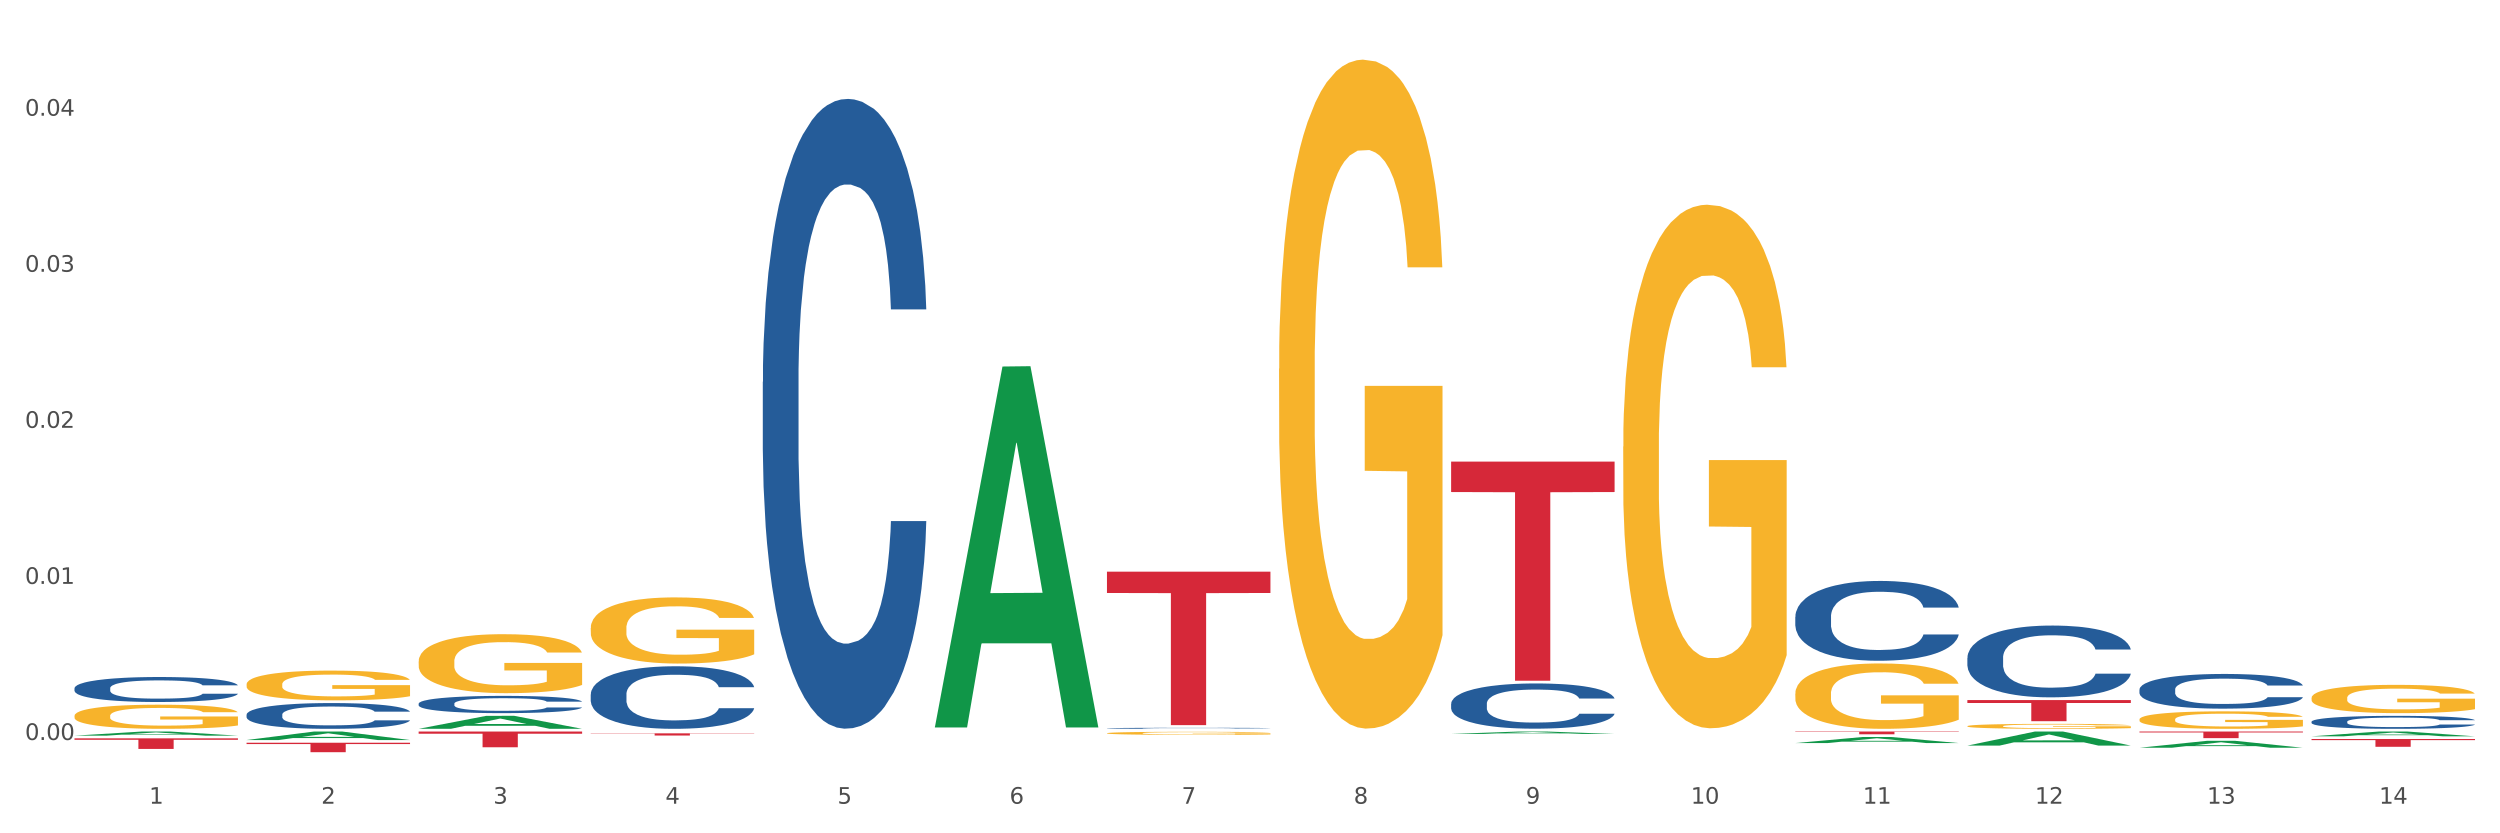 <?xml version="1.0" encoding="utf-8" standalone="no"?>
<!DOCTYPE svg PUBLIC "-//W3C//DTD SVG 1.1//EN"
  "http://www.w3.org/Graphics/SVG/1.1/DTD/svg11.dtd">
<svg xmlns:xlink="http://www.w3.org/1999/xlink" width="1080pt" height="360pt" viewBox="0 0 1080 360" xmlns="http://www.w3.org/2000/svg" version="1.1">
 <rect x="0" y="0" width="1080" height="360" fill="#333333" stroke="none"/>
 <defs>
  <style type="text/css">*{stroke-linejoin: round; stroke-linecap: butt}</style>
 </defs>
 <g id="figure_1">
  <g id="patch_1">
   <path d="M 0 360 
L 1080 360 
L 1080 0 
L 0 0 
z
" style="fill: #ffffff; stroke: #ffffff; stroke-linejoin: miter"/>
  </g>
  <g id="axes_1">
   <g id="matplotlib.axis_1">
    <g id="xtick_1">
     <g id="text_1">
      <!-- 1 -->
      <g style="fill: #4d4d4d" transform="translate(64.432 347.204) scale(0.096 -0.096)">
       <defs>
        <path id="DejaVuSans-31" d="M 794 531 
L 1825 531 
L 1825 4091 
L 703 3866 
L 703 4441 
L 1819 4666 
L 2450 4666 
L 2450 531 
L 3481 531 
L 3481 0 
L 794 0 
L 794 531 
z
" transform="scale(0.016)"/>
       </defs>
       <use xlink:href="#DejaVuSans-31"/>
      </g>
     </g>
    </g>
    <g id="xtick_2">
     <g id="text_2">
      <!-- 2 -->
      <g style="fill: #4d4d4d" transform="translate(138.771 347.204) scale(0.096 -0.096)">
       <defs>
        <path id="DejaVuSans-32" d="M 1228 531 
L 3431 531 
L 3431 0 
L 469 0 
L 469 531 
Q 828 903 1448 1529 
Q 2069 2156 2228 2338 
Q 2531 2678 2651 2914 
Q 2772 3150 2772 3378 
Q 2772 3750 2511 3984 
Q 2250 4219 1831 4219 
Q 1534 4219 1204 4116 
Q 875 4013 500 3803 
L 500 4441 
Q 881 4594 1212 4672 
Q 1544 4750 1819 4750 
Q 2544 4750 2975 4387 
Q 3406 4025 3406 3419 
Q 3406 3131 3298 2873 
Q 3191 2616 2906 2266 
Q 2828 2175 2409 1742 
Q 1991 1309 1228 531 
z
" transform="scale(0.016)"/>
       </defs>
       <use xlink:href="#DejaVuSans-32"/>
      </g>
     </g>
    </g>
    <g id="xtick_3">
     <g id="text_3">
      <!-- 3 -->
      <g style="fill: #4d4d4d" transform="translate(213.109 347.204) scale(0.096 -0.096)">
       <defs>
        <path id="DejaVuSans-33" d="M 2597 2516 
Q 3050 2419 3304 2112 
Q 3559 1806 3559 1356 
Q 3559 666 3084 287 
Q 2609 -91 1734 -91 
Q 1441 -91 1130 -33 
Q 819 25 488 141 
L 488 750 
Q 750 597 1062 519 
Q 1375 441 1716 441 
Q 2309 441 2620 675 
Q 2931 909 2931 1356 
Q 2931 1769 2642 2001 
Q 2353 2234 1838 2234 
L 1294 2234 
L 1294 2753 
L 1863 2753 
Q 2328 2753 2575 2939 
Q 2822 3125 2822 3475 
Q 2822 3834 2567 4026 
Q 2313 4219 1838 4219 
Q 1578 4219 1281 4162 
Q 984 4106 628 3988 
L 628 4550 
Q 988 4650 1302 4700 
Q 1616 4750 1894 4750 
Q 2613 4750 3031 4423 
Q 3450 4097 3450 3541 
Q 3450 3153 3228 2886 
Q 3006 2619 2597 2516 
z
" transform="scale(0.016)"/>
       </defs>
       <use xlink:href="#DejaVuSans-33"/>
      </g>
     </g>
    </g>
    <g id="xtick_4">
     <g id="text_4">
      <!-- 4 -->
      <g style="fill: #4d4d4d" transform="translate(287.448 347.204) scale(0.096 -0.096)">
       <defs>
        <path id="DejaVuSans-34" d="M 2419 4116 
L 825 1625 
L 2419 1625 
L 2419 4116 
z
M 2253 4666 
L 3047 4666 
L 3047 1625 
L 3713 1625 
L 3713 1100 
L 3047 1100 
L 3047 0 
L 2419 0 
L 2419 1100 
L 313 1100 
L 313 1709 
L 2253 4666 
z
" transform="scale(0.016)"/>
       </defs>
       <use xlink:href="#DejaVuSans-34"/>
      </g>
     </g>
    </g>
    <g id="xtick_5">
     <g id="text_5">
      <!-- 5 -->
      <g style="fill: #4d4d4d" transform="translate(361.787 347.204) scale(0.096 -0.096)">
       <defs>
        <path id="DejaVuSans-35" d="M 691 4666 
L 3169 4666 
L 3169 4134 
L 1269 4134 
L 1269 2991 
Q 1406 3038 1543 3061 
Q 1681 3084 1819 3084 
Q 2600 3084 3056 2656 
Q 3513 2228 3513 1497 
Q 3513 744 3044 326 
Q 2575 -91 1722 -91 
Q 1428 -91 1123 -41 
Q 819 9 494 109 
L 494 744 
Q 775 591 1075 516 
Q 1375 441 1709 441 
Q 2250 441 2565 725 
Q 2881 1009 2881 1497 
Q 2881 1984 2565 2268 
Q 2250 2553 1709 2553 
Q 1456 2553 1204 2497 
Q 953 2441 691 2322 
L 691 4666 
z
" transform="scale(0.016)"/>
       </defs>
       <use xlink:href="#DejaVuSans-35"/>
      </g>
     </g>
    </g>
    <g id="xtick_6">
     <g id="text_6">
      <!-- 6 -->
      <g style="fill: #4d4d4d" transform="translate(436.125 347.204) scale(0.096 -0.096)">
       <defs>
        <path id="DejaVuSans-36" d="M 2113 2584 
Q 1688 2584 1439 2293 
Q 1191 2003 1191 1497 
Q 1191 994 1439 701 
Q 1688 409 2113 409 
Q 2538 409 2786 701 
Q 3034 994 3034 1497 
Q 3034 2003 2786 2293 
Q 2538 2584 2113 2584 
z
M 3366 4563 
L 3366 3988 
Q 3128 4100 2886 4159 
Q 2644 4219 2406 4219 
Q 1781 4219 1451 3797 
Q 1122 3375 1075 2522 
Q 1259 2794 1537 2939 
Q 1816 3084 2150 3084 
Q 2853 3084 3261 2657 
Q 3669 2231 3669 1497 
Q 3669 778 3244 343 
Q 2819 -91 2113 -91 
Q 1303 -91 875 529 
Q 447 1150 447 2328 
Q 447 3434 972 4092 
Q 1497 4750 2381 4750 
Q 2619 4750 2861 4703 
Q 3103 4656 3366 4563 
z
" transform="scale(0.016)"/>
       </defs>
       <use xlink:href="#DejaVuSans-36"/>
      </g>
     </g>
    </g>
    <g id="xtick_7">
     <g id="text_7">
      <!-- 7 -->
      <g style="fill: #4d4d4d" transform="translate(510.464 347.204) scale(0.096 -0.096)">
       <defs>
        <path id="DejaVuSans-37" d="M 525 4666 
L 3525 4666 
L 3525 4397 
L 1831 0 
L 1172 0 
L 2766 4134 
L 525 4134 
L 525 4666 
z
" transform="scale(0.016)"/>
       </defs>
       <use xlink:href="#DejaVuSans-37"/>
      </g>
     </g>
    </g>
    <g id="xtick_8">
     <g id="text_8">
      <!-- 8 -->
      <g style="fill: #4d4d4d" transform="translate(584.803 347.204) scale(0.096 -0.096)">
       <defs>
        <path id="DejaVuSans-38" d="M 2034 2216 
Q 1584 2216 1326 1975 
Q 1069 1734 1069 1313 
Q 1069 891 1326 650 
Q 1584 409 2034 409 
Q 2484 409 2743 651 
Q 3003 894 3003 1313 
Q 3003 1734 2745 1975 
Q 2488 2216 2034 2216 
z
M 1403 2484 
Q 997 2584 770 2862 
Q 544 3141 544 3541 
Q 544 4100 942 4425 
Q 1341 4750 2034 4750 
Q 2731 4750 3128 4425 
Q 3525 4100 3525 3541 
Q 3525 3141 3298 2862 
Q 3072 2584 2669 2484 
Q 3125 2378 3379 2068 
Q 3634 1759 3634 1313 
Q 3634 634 3220 271 
Q 2806 -91 2034 -91 
Q 1263 -91 848 271 
Q 434 634 434 1313 
Q 434 1759 690 2068 
Q 947 2378 1403 2484 
z
M 1172 3481 
Q 1172 3119 1398 2916 
Q 1625 2713 2034 2713 
Q 2441 2713 2670 2916 
Q 2900 3119 2900 3481 
Q 2900 3844 2670 4047 
Q 2441 4250 2034 4250 
Q 1625 4250 1398 4047 
Q 1172 3844 1172 3481 
z
" transform="scale(0.016)"/>
       </defs>
       <use xlink:href="#DejaVuSans-38"/>
      </g>
     </g>
    </g>
    <g id="xtick_9">
     <g id="text_9">
      <!-- 9 -->
      <g style="fill: #4d4d4d" transform="translate(659.142 347.204) scale(0.096 -0.096)">
       <defs>
        <path id="DejaVuSans-39" d="M 703 97 
L 703 672 
Q 941 559 1184 500 
Q 1428 441 1663 441 
Q 2288 441 2617 861 
Q 2947 1281 2994 2138 
Q 2813 1869 2534 1725 
Q 2256 1581 1919 1581 
Q 1219 1581 811 2004 
Q 403 2428 403 3163 
Q 403 3881 828 4315 
Q 1253 4750 1959 4750 
Q 2769 4750 3195 4129 
Q 3622 3509 3622 2328 
Q 3622 1225 3098 567 
Q 2575 -91 1691 -91 
Q 1453 -91 1209 -44 
Q 966 3 703 97 
z
M 1959 2075 
Q 2384 2075 2632 2365 
Q 2881 2656 2881 3163 
Q 2881 3666 2632 3958 
Q 2384 4250 1959 4250 
Q 1534 4250 1286 3958 
Q 1038 3666 1038 3163 
Q 1038 2656 1286 2365 
Q 1534 2075 1959 2075 
z
" transform="scale(0.016)"/>
       </defs>
       <use xlink:href="#DejaVuSans-39"/>
      </g>
     </g>
    </g>
    <g id="xtick_10">
     <g id="text_10">
      <!-- 10 -->
      <g style="fill: #4d4d4d" transform="translate(730.426 347.204) scale(0.096 -0.096)">
       <defs>
        <path id="DejaVuSans-30" d="M 2034 4250 
Q 1547 4250 1301 3770 
Q 1056 3291 1056 2328 
Q 1056 1369 1301 889 
Q 1547 409 2034 409 
Q 2525 409 2770 889 
Q 3016 1369 3016 2328 
Q 3016 3291 2770 3770 
Q 2525 4250 2034 4250 
z
M 2034 4750 
Q 2819 4750 3233 4129 
Q 3647 3509 3647 2328 
Q 3647 1150 3233 529 
Q 2819 -91 2034 -91 
Q 1250 -91 836 529 
Q 422 1150 422 2328 
Q 422 3509 836 4129 
Q 1250 4750 2034 4750 
z
" transform="scale(0.016)"/>
       </defs>
       <use xlink:href="#DejaVuSans-31"/>
       <use xlink:href="#DejaVuSans-30" transform="translate(63.623 0)"/>
      </g>
     </g>
    </g>
    <g id="xtick_11">
     <g id="text_11">
      <!-- 11 -->
      <g style="fill: #4d4d4d" transform="translate(804.765 347.204) scale(0.096 -0.096)">
       <use xlink:href="#DejaVuSans-31"/>
       <use xlink:href="#DejaVuSans-31" transform="translate(63.623 0)"/>
      </g>
     </g>
    </g>
    <g id="xtick_12">
     <g id="text_12">
      <!-- 12 -->
      <g style="fill: #4d4d4d" transform="translate(879.104 347.204) scale(0.096 -0.096)">
       <use xlink:href="#DejaVuSans-31"/>
       <use xlink:href="#DejaVuSans-32" transform="translate(63.623 0)"/>
      </g>
     </g>
    </g>
    <g id="xtick_13">
     <g id="text_13">
      <!-- 13 -->
      <g style="fill: #4d4d4d" transform="translate(953.442 347.204) scale(0.096 -0.096)">
       <use xlink:href="#DejaVuSans-31"/>
       <use xlink:href="#DejaVuSans-33" transform="translate(63.623 0)"/>
      </g>
     </g>
    </g>
    <g id="xtick_14">
     <g id="text_14">
      <!-- 14 -->
      <g style="fill: #4d4d4d" transform="translate(1027.781 347.204) scale(0.096 -0.096)">
       <use xlink:href="#DejaVuSans-31"/>
       <use xlink:href="#DejaVuSans-34" transform="translate(63.623 0)"/>
      </g>
     </g>
    </g>
    <g id="xtick_15"/>
    <g id="xtick_16"/>
    <g id="xtick_17"/>
    <g id="xtick_18"/>
    <g id="xtick_19"/>
    <g id="xtick_20"/>
    <g id="xtick_21"/>
    <g id="xtick_22"/>
    <g id="xtick_23"/>
    <g id="xtick_24"/>
    <g id="xtick_25"/>
    <g id="xtick_26"/>
    <g id="xtick_27"/>
   </g>
   <g id="matplotlib.axis_2">
    <g id="ytick_1">
     <g id="text_15">
      <!-- 0.00 -->
      <g style="fill: #4d4d4d" transform="translate(10.8 319.664) scale(0.096 -0.096)">
       <defs>
        <path id="DejaVuSans-2e" d="M 684 794 
L 1344 794 
L 1344 0 
L 684 0 
L 684 794 
z
" transform="scale(0.016)"/>
       </defs>
       <use xlink:href="#DejaVuSans-30"/>
       <use xlink:href="#DejaVuSans-2e" transform="translate(63.623 0)"/>
       <use xlink:href="#DejaVuSans-30" transform="translate(95.41 0)"/>
       <use xlink:href="#DejaVuSans-30" transform="translate(159.033 0)"/>
      </g>
     </g>
    </g>
    <g id="ytick_2">
     <g id="text_16">
      <!-- 0.01 -->
      <g style="fill: #4d4d4d" transform="translate(10.8 252.244) scale(0.096 -0.096)">
       <use xlink:href="#DejaVuSans-30"/>
       <use xlink:href="#DejaVuSans-2e" transform="translate(63.623 0)"/>
       <use xlink:href="#DejaVuSans-30" transform="translate(95.41 0)"/>
       <use xlink:href="#DejaVuSans-31" transform="translate(159.033 0)"/>
      </g>
     </g>
    </g>
    <g id="ytick_3">
     <g id="text_17">
      <!-- 0.02 -->
      <g style="fill: #4d4d4d" transform="translate(10.8 184.824) scale(0.096 -0.096)">
       <use xlink:href="#DejaVuSans-30"/>
       <use xlink:href="#DejaVuSans-2e" transform="translate(63.623 0)"/>
       <use xlink:href="#DejaVuSans-30" transform="translate(95.41 0)"/>
       <use xlink:href="#DejaVuSans-32" transform="translate(159.033 0)"/>
      </g>
     </g>
    </g>
    <g id="ytick_4">
     <g id="text_18">
      <!-- 0.03 -->
      <g style="fill: #4d4d4d" transform="translate(10.8 117.404) scale(0.096 -0.096)">
       <use xlink:href="#DejaVuSans-30"/>
       <use xlink:href="#DejaVuSans-2e" transform="translate(63.623 0)"/>
       <use xlink:href="#DejaVuSans-30" transform="translate(95.41 0)"/>
       <use xlink:href="#DejaVuSans-33" transform="translate(159.033 0)"/>
      </g>
     </g>
    </g>
    <g id="ytick_5">
     <g id="text_19">
      <!-- 0.04 -->
      <g style="fill: #4d4d4d" transform="translate(10.8 49.984) scale(0.096 -0.096)">
       <use xlink:href="#DejaVuSans-30"/>
       <use xlink:href="#DejaVuSans-2e" transform="translate(63.623 0)"/>
       <use xlink:href="#DejaVuSans-30" transform="translate(95.41 0)"/>
       <use xlink:href="#DejaVuSans-34" transform="translate(159.033 0)"/>
      </g>
     </g>
    </g>
    <g id="ytick_6"/>
    <g id="ytick_7"/>
    <g id="ytick_8"/>
    <g id="ytick_9"/>
   </g>
   <g id="PolyCollection_1">
    <path d="M 32.175 317.799 
L 32.248 317.798 
L 61.37 316.018 
L 73.456 316.017 
L 102.797 317.803 
L 88.818 317.803 
L 82.484 317.387 
L 52.415 317.387 
L 52.197 317.394 
L 46.081 317.803 
L 32.175 317.803 
L 32.175 317.799 
L 56.201 317.139 
L 78.698 317.137 
L 67.559 316.397 
L 67.413 316.394 
L 67.267 316.399 
L 56.128 317.137 
L 56.201 317.139 
L 32.175 317.799 
z
" clip-path="url(#p251b8a5339)" style="fill: #109648"/>
    <path d="M 106.514 319.688 
L 106.587 319.685 
L 135.709 316.02 
L 147.795 316.017 
L 177.135 319.695 
L 163.157 319.695 
L 156.823 318.839 
L 126.754 318.839 
L 126.535 318.852 
L 120.42 319.695 
L 106.514 319.695 
L 106.514 319.688 
L 130.54 318.327 
L 153.037 318.324 
L 141.897 316.801 
L 141.752 316.794 
L 141.606 316.804 
L 130.467 318.324 
L 130.54 318.327 
L 106.514 319.688 
z
" clip-path="url(#p251b8a5339)" style="fill: #109648"/>
    <path d="M 180.852 314.845 
L 180.925 314.84 
L 210.048 309.242 
L 222.133 309.237 
L 251.474 314.856 
L 237.495 314.856 
L 231.161 313.547 
L 201.092 313.547 
L 200.874 313.568 
L 194.758 314.856 
L 180.852 314.856 
L 180.852 314.845 
L 204.878 312.766 
L 227.375 312.761 
L 216.236 310.434 
L 216.09 310.424 
L 215.945 310.44 
L 204.806 312.761 
L 204.878 312.766 
L 180.852 314.845 
z
" clip-path="url(#p251b8a5339)" style="fill: #109648"/>
    <path d="M 403.869 313.963 
L 403.941 313.817 
L 433.064 158.336 
L 445.15 158.189 
L 474.49 314.256 
L 460.512 314.256 
L 454.177 277.914 
L 424.109 277.914 
L 423.89 278.5 
L 417.774 314.256 
L 403.869 314.256 
L 403.869 313.963 
L 427.895 256.226 
L 450.392 256.079 
L 439.252 191.454 
L 439.107 191.161 
L 438.961 191.601 
L 427.822 256.079 
L 427.895 256.226 
L 403.869 313.963 
z
" clip-path="url(#p251b8a5339)" style="fill: #109648"/>
    <path d="M 626.885 317.059 
L 626.957 317.058 
L 656.08 316.018 
L 668.166 316.017 
L 697.506 317.061 
L 683.528 317.061 
L 677.194 316.818 
L 647.125 316.818 
L 646.906 316.822 
L 640.791 317.061 
L 626.885 317.061 
L 626.885 317.059 
L 650.911 316.673 
L 673.408 316.672 
L 662.268 316.239 
L 662.123 316.237 
L 661.977 316.24 
L 650.838 316.672 
L 650.911 316.673 
L 626.885 317.059 
z
" clip-path="url(#p251b8a5339)" style="fill: #109648"/>
    <path d="M 775.562 321.003 
L 775.635 321 
L 804.757 318.375 
L 816.843 318.372 
L 846.184 321.008 
L 832.205 321.008 
L 825.871 320.394 
L 795.802 320.394 
L 795.584 320.404 
L 789.468 321.008 
L 775.562 321.008 
L 775.562 321.003 
L 799.588 320.028 
L 822.085 320.025 
L 810.946 318.934 
L 810.8 318.929 
L 810.655 318.937 
L 799.515 320.025 
L 799.588 320.028 
L 775.562 321.003 
z
" clip-path="url(#p251b8a5339)" style="fill: #109648"/>
    <path d="M 849.901 322.093 
L 849.974 322.087 
L 879.096 316.022 
L 891.182 316.017 
L 920.523 322.105 
L 906.544 322.105 
L 900.21 320.687 
L 870.141 320.687 
L 869.922 320.71 
L 863.807 322.105 
L 849.901 322.105 
L 849.901 322.093 
L 873.927 319.841 
L 896.424 319.835 
L 885.284 317.314 
L 885.139 317.303 
L 884.993 317.32 
L 873.854 319.835 
L 873.927 319.841 
L 849.901 322.093 
z
" clip-path="url(#p251b8a5339)" style="fill: #109648"/>
    <path d="M 924.24 323.03 
L 924.312 323.027 
L 953.435 320.029 
L 965.52 320.026 
L 994.861 323.035 
L 980.883 323.035 
L 974.548 322.335 
L 944.48 322.335 
L 944.261 322.346 
L 938.145 323.035 
L 924.24 323.035 
L 924.24 323.03 
L 948.265 321.916 
L 970.763 321.913 
L 959.623 320.667 
L 959.478 320.662 
L 959.332 320.67 
L 948.193 321.913 
L 948.265 321.916 
L 924.24 323.03 
z
" clip-path="url(#p251b8a5339)" style="fill: #109648"/>
    <path d="M 998.578 318.09 
L 998.651 318.088 
L 1027.773 316.019 
L 1039.859 316.017 
L 1069.2 318.093 
L 1055.221 318.093 
L 1048.887 317.61 
L 1018.818 317.61 
L 1018.6 317.618 
L 1012.484 318.093 
L 998.578 318.093 
L 998.578 318.09 
L 1022.604 317.321 
L 1045.101 317.319 
L 1033.962 316.459 
L 1033.816 316.455 
L 1033.671 316.461 
L 1022.531 317.319 
L 1022.604 317.321 
L 998.578 318.09 
z
" clip-path="url(#p251b8a5339)" style="fill: #109648"/>
    <path d="M 998.578 301.504 
L 998.662 301.493 
L 998.662 301.091 
L 998.828 300.745 
L 999.662 299.907 
L 1000.913 299.215 
L 1001.83 298.846 
L 1002.747 298.545 
L 1003.831 298.243 
L 1005.165 297.931 
L 1007.583 297.473 
L 1009.084 297.238 
L 1010.918 296.993 
L 1014.253 296.635 
L 1016.671 296.434 
L 1019.173 296.267 
L 1023.258 296.066 
L 1025.926 295.976 
L 1028.761 295.909 
L 1032.18 295.865 
L 1034.765 295.853 
L 1040.434 295.887 
L 1045.27 295.987 
L 1047.605 296.066 
L 1050.607 296.2 
L 1052.191 296.289 
L 1054.775 296.468 
L 1057.444 296.702 
L 1059.278 296.903 
L 1062.029 297.283 
L 1064.114 297.663 
L 1066.032 298.132 
L 1067.032 298.455 
L 1067.783 298.757 
L 1068.45 299.103 
L 1069.117 299.65 
L 1054.108 299.65 
L 1053.525 299.26 
L 1052.608 298.891 
L 1051.274 298.534 
L 1050.106 298.31 
L 1048.105 298.031 
L 1046.271 297.852 
L 1044.353 297.718 
L 1042.019 297.607 
L 1040.184 297.551 
L 1037.599 297.506 
L 1032.513 297.517 
L 1029.095 297.607 
L 1026.76 297.718 
L 1025.259 297.819 
L 1023.925 297.931 
L 1022.425 298.087 
L 1020.674 298.321 
L 1019.423 298.534 
L 1018.172 298.802 
L 1017.172 299.07 
L 1016.255 299.382 
L 1015.504 299.717 
L 1014.92 300.064 
L 1014.42 300.488 
L 1014.003 301.192 
L 1014.003 302.721 
L 1014.17 303.068 
L 1014.587 303.526 
L 1015.087 303.872 
L 1015.921 304.285 
L 1016.671 304.564 
L 1018.089 304.966 
L 1019.673 305.301 
L 1020.924 305.513 
L 1022.174 305.692 
L 1024.342 305.938 
L 1026.76 306.139 
L 1028.845 306.262 
L 1031.68 306.373 
L 1033.597 306.418 
L 1035.265 306.44 
L 1039.35 306.44 
L 1042.269 306.407 
L 1045.52 306.329 
L 1048.022 306.228 
L 1050.106 306.105 
L 1052.441 305.904 
L 1053.942 305.714 
L 1053.942 303.38 
L 1035.598 303.369 
L 1035.598 301.817 
L 1069.2 301.817 
L 1069.2 306.373 
L 1067.783 306.608 
L 1066.198 306.82 
L 1064.531 307.01 
L 1062.029 307.244 
L 1059.028 307.468 
L 1056.36 307.624 
L 1053.525 307.758 
L 1050.19 307.881 
L 1045.854 307.993 
L 1043.186 308.037 
L 1039.851 308.071 
L 1035.932 308.082 
L 1032.513 308.06 
L 1029.178 308.004 
L 1025.676 307.903 
L 1022.258 307.758 
L 1019.673 307.613 
L 1017.088 307.434 
L 1014.337 307.2 
L 1012.169 306.976 
L 1010.501 306.775 
L 1008.667 306.518 
L 1006.666 306.183 
L 1005.165 305.882 
L 1003.831 305.569 
L 1002.414 305.167 
L 1001.413 304.821 
L 1000.413 304.385 
L 999.829 304.062 
L 999.162 303.559 
L 998.662 302.856 
L 998.578 301.504 
z
" clip-path="url(#p251b8a5339)" style="fill: #f7b32b"/>
    <path d="M 106.514 295.64 
L 106.597 295.629 
L 106.597 295.206 
L 106.764 294.842 
L 107.598 293.961 
L 108.848 293.232 
L 109.765 292.845 
L 110.683 292.528 
L 111.767 292.211 
L 113.101 291.882 
L 115.519 291.4 
L 117.019 291.153 
L 118.854 290.895 
L 122.189 290.519 
L 124.607 290.308 
L 127.108 290.132 
L 131.194 289.92 
L 133.862 289.826 
L 136.697 289.756 
L 140.115 289.709 
L 142.7 289.697 
L 148.37 289.732 
L 153.206 289.838 
L 155.54 289.92 
L 158.542 290.061 
L 160.126 290.155 
L 162.711 290.343 
L 165.379 290.59 
L 167.213 290.801 
L 169.965 291.2 
L 172.049 291.6 
L 173.967 292.093 
L 174.968 292.434 
L 175.718 292.751 
L 176.385 293.115 
L 177.052 293.691 
L 162.044 293.691 
L 161.46 293.279 
L 160.543 292.892 
L 159.209 292.516 
L 158.042 292.281 
L 156.041 291.987 
L 154.206 291.799 
L 152.289 291.659 
L 149.954 291.541 
L 148.12 291.482 
L 145.535 291.435 
L 140.449 291.447 
L 137.03 291.541 
L 134.696 291.659 
L 133.195 291.764 
L 131.861 291.882 
L 130.36 292.046 
L 128.609 292.293 
L 127.358 292.516 
L 126.108 292.798 
L 125.107 293.08 
L 124.19 293.409 
L 123.44 293.761 
L 122.856 294.125 
L 122.356 294.572 
L 121.939 295.312 
L 121.939 296.921 
L 122.106 297.285 
L 122.522 297.766 
L 123.023 298.131 
L 123.856 298.565 
L 124.607 298.859 
L 126.024 299.282 
L 127.609 299.634 
L 128.859 299.857 
L 130.11 300.045 
L 132.278 300.304 
L 134.696 300.515 
L 136.78 300.644 
L 139.615 300.762 
L 141.533 300.809 
L 143.2 300.832 
L 147.286 300.832 
L 150.204 300.797 
L 153.456 300.715 
L 155.957 300.609 
L 158.042 300.48 
L 160.376 300.268 
L 161.877 300.069 
L 161.877 297.614 
L 143.534 297.602 
L 143.534 295.969 
L 177.135 295.969 
L 177.135 300.762 
L 175.718 301.008 
L 174.134 301.232 
L 172.466 301.431 
L 169.965 301.678 
L 166.963 301.913 
L 164.295 302.077 
L 161.46 302.218 
L 158.125 302.347 
L 153.789 302.465 
L 151.121 302.512 
L 147.786 302.547 
L 143.867 302.559 
L 140.449 302.535 
L 137.114 302.477 
L 133.612 302.371 
L 130.193 302.218 
L 127.609 302.066 
L 125.024 301.878 
L 122.272 301.631 
L 120.104 301.396 
L 118.437 301.185 
L 116.603 300.914 
L 114.601 300.562 
L 113.101 300.245 
L 111.767 299.916 
L 110.349 299.493 
L 109.349 299.129 
L 108.348 298.671 
L 107.764 298.33 
L 107.097 297.802 
L 106.597 297.062 
L 106.514 295.64 
z
" clip-path="url(#p251b8a5339)" style="fill: #f7b32b"/>
    <path d="M 32.175 309.245 
L 32.258 309.236 
L 32.258 308.893 
L 32.425 308.597 
L 33.259 307.883 
L 34.51 307.292 
L 35.427 306.978 
L 36.344 306.721 
L 37.428 306.464 
L 38.762 306.197 
L 41.18 305.806 
L 42.681 305.606 
L 44.515 305.397 
L 47.85 305.092 
L 50.268 304.921 
L 52.77 304.778 
L 56.855 304.606 
L 59.523 304.53 
L 62.358 304.473 
L 65.777 304.435 
L 68.361 304.425 
L 74.031 304.454 
L 78.867 304.54 
L 81.202 304.606 
L 84.203 304.721 
L 85.788 304.797 
L 88.372 304.949 
L 91.04 305.149 
L 92.875 305.321 
L 95.626 305.645 
L 97.711 305.968 
L 99.628 306.368 
L 100.629 306.645 
L 101.379 306.902 
L 102.046 307.197 
L 102.713 307.664 
L 87.705 307.664 
L 87.122 307.33 
L 86.204 307.016 
L 84.87 306.711 
L 83.703 306.521 
L 81.702 306.283 
L 79.868 306.13 
L 77.95 306.016 
L 75.615 305.921 
L 73.781 305.873 
L 71.196 305.835 
L 66.11 305.845 
L 62.692 305.921 
L 60.357 306.016 
L 58.856 306.102 
L 57.522 306.197 
L 56.021 306.33 
L 54.27 306.53 
L 53.02 306.711 
L 51.769 306.94 
L 50.768 307.169 
L 49.851 307.435 
L 49.101 307.721 
L 48.517 308.016 
L 48.017 308.378 
L 47.6 308.978 
L 47.6 310.283 
L 47.767 310.579 
L 48.184 310.969 
L 48.684 311.264 
L 49.518 311.617 
L 50.268 311.855 
L 51.686 312.198 
L 53.27 312.484 
L 54.52 312.665 
L 55.771 312.817 
L 57.939 313.027 
L 60.357 313.198 
L 62.441 313.303 
L 65.276 313.398 
L 67.194 313.436 
L 68.862 313.455 
L 72.947 313.455 
L 75.865 313.427 
L 79.117 313.36 
L 81.619 313.274 
L 83.703 313.17 
L 86.038 312.998 
L 87.538 312.836 
L 87.538 310.845 
L 69.195 310.836 
L 69.195 309.512 
L 102.797 309.512 
L 102.797 313.398 
L 101.379 313.598 
L 99.795 313.779 
L 98.128 313.941 
L 95.626 314.141 
L 92.625 314.332 
L 89.956 314.465 
L 87.122 314.579 
L 83.786 314.684 
L 79.451 314.779 
L 76.783 314.817 
L 73.447 314.846 
L 69.529 314.856 
L 66.11 314.837 
L 62.775 314.789 
L 59.273 314.703 
L 55.855 314.579 
L 53.27 314.455 
L 50.685 314.303 
L 47.934 314.103 
L 45.766 313.913 
L 44.098 313.741 
L 42.264 313.522 
L 40.263 313.236 
L 38.762 312.979 
L 37.428 312.712 
L 36.01 312.369 
L 35.01 312.074 
L 34.009 311.703 
L 33.426 311.426 
L 32.759 310.998 
L 32.258 310.398 
L 32.175 309.245 
z
" clip-path="url(#p251b8a5339)" style="fill: #f7b32b"/>
    <path d="M 180.852 285.746 
L 180.936 285.723 
L 180.936 284.885 
L 181.103 284.163 
L 181.936 282.418 
L 183.187 280.974 
L 184.104 280.206 
L 185.021 279.578 
L 186.105 278.949 
L 187.439 278.298 
L 189.857 277.343 
L 191.358 276.855 
L 193.192 276.343 
L 196.528 275.598 
L 198.946 275.179 
L 201.447 274.83 
L 205.533 274.411 
L 208.201 274.224 
L 211.036 274.085 
L 214.454 273.992 
L 217.039 273.968 
L 222.709 274.038 
L 227.545 274.248 
L 229.879 274.411 
L 232.881 274.69 
L 234.465 274.876 
L 237.05 275.249 
L 239.718 275.737 
L 241.552 276.156 
L 244.304 276.948 
L 246.388 277.739 
L 248.306 278.717 
L 249.306 279.392 
L 250.057 280.02 
L 250.724 280.742 
L 251.391 281.882 
L 236.383 281.882 
L 235.799 281.068 
L 234.882 280.299 
L 233.548 279.555 
L 232.38 279.089 
L 230.379 278.507 
L 228.545 278.135 
L 226.627 277.855 
L 224.293 277.623 
L 222.458 277.506 
L 219.874 277.413 
L 214.788 277.437 
L 211.369 277.623 
L 209.034 277.855 
L 207.534 278.065 
L 206.2 278.298 
L 204.699 278.624 
L 202.948 279.112 
L 201.697 279.555 
L 200.446 280.113 
L 199.446 280.672 
L 198.529 281.324 
L 197.778 282.022 
L 197.195 282.743 
L 196.694 283.628 
L 196.277 285.094 
L 196.277 288.283 
L 196.444 289.005 
L 196.861 289.959 
L 197.361 290.681 
L 198.195 291.542 
L 198.946 292.124 
L 200.363 292.962 
L 201.947 293.66 
L 203.198 294.102 
L 204.449 294.475 
L 206.616 294.987 
L 209.034 295.406 
L 211.119 295.662 
L 213.954 295.894 
L 215.871 295.988 
L 217.539 296.034 
L 221.625 296.034 
L 224.543 295.964 
L 227.795 295.801 
L 230.296 295.592 
L 232.38 295.336 
L 234.715 294.917 
L 236.216 294.521 
L 236.216 289.656 
L 217.873 289.633 
L 217.873 286.398 
L 251.474 286.398 
L 251.474 295.894 
L 250.057 296.383 
L 248.473 296.825 
L 246.805 297.221 
L 244.304 297.71 
L 241.302 298.175 
L 238.634 298.501 
L 235.799 298.781 
L 232.464 299.037 
L 228.128 299.269 
L 225.46 299.363 
L 222.125 299.432 
L 218.206 299.456 
L 214.788 299.409 
L 211.452 299.293 
L 207.951 299.083 
L 204.532 298.781 
L 201.947 298.478 
L 199.362 298.106 
L 196.611 297.617 
L 194.443 297.151 
L 192.776 296.732 
L 190.941 296.197 
L 188.94 295.499 
L 187.439 294.87 
L 186.105 294.219 
L 184.688 293.381 
L 183.687 292.659 
L 182.687 291.751 
L 182.103 291.076 
L 181.436 290.029 
L 180.936 288.562 
L 180.852 285.746 
z
" clip-path="url(#p251b8a5339)" style="fill: #f7b32b"/>
    <path d="M 255.191 271.285 
L 255.275 271.259 
L 255.275 270.319 
L 255.441 269.51 
L 256.275 267.551 
L 257.526 265.933 
L 258.443 265.071 
L 259.36 264.366 
L 260.444 263.661 
L 261.778 262.93 
L 264.196 261.859 
L 265.697 261.311 
L 267.531 260.737 
L 270.866 259.901 
L 273.284 259.431 
L 275.786 259.039 
L 279.871 258.569 
L 282.539 258.361 
L 285.374 258.204 
L 288.793 258.099 
L 291.377 258.073 
L 297.047 258.152 
L 301.883 258.387 
L 304.218 258.569 
L 307.219 258.883 
L 308.804 259.092 
L 311.388 259.509 
L 314.057 260.058 
L 315.891 260.528 
L 318.642 261.415 
L 320.727 262.303 
L 322.645 263.4 
L 323.645 264.157 
L 324.395 264.862 
L 325.062 265.671 
L 325.73 266.951 
L 310.721 266.951 
L 310.138 266.037 
L 309.221 265.175 
L 307.886 264.34 
L 306.719 263.818 
L 304.718 263.165 
L 302.884 262.747 
L 300.966 262.434 
L 298.631 262.173 
L 296.797 262.042 
L 294.212 261.938 
L 289.126 261.964 
L 285.708 262.173 
L 283.373 262.434 
L 281.872 262.669 
L 280.538 262.93 
L 279.037 263.295 
L 277.286 263.844 
L 276.036 264.34 
L 274.785 264.967 
L 273.785 265.593 
L 272.867 266.324 
L 272.117 267.108 
L 271.533 267.917 
L 271.033 268.909 
L 270.616 270.554 
L 270.616 274.131 
L 270.783 274.941 
L 271.2 276.011 
L 271.7 276.821 
L 272.534 277.787 
L 273.284 278.439 
L 274.702 279.379 
L 276.286 280.163 
L 277.537 280.659 
L 278.787 281.077 
L 280.955 281.651 
L 283.373 282.121 
L 285.458 282.408 
L 288.292 282.669 
L 290.21 282.774 
L 291.878 282.826 
L 295.963 282.826 
L 298.882 282.748 
L 302.133 282.565 
L 304.635 282.33 
L 306.719 282.043 
L 309.054 281.573 
L 310.555 281.129 
L 310.555 275.672 
L 292.211 275.646 
L 292.211 272.016 
L 325.813 272.016 
L 325.813 282.669 
L 324.395 283.218 
L 322.811 283.714 
L 321.144 284.158 
L 318.642 284.706 
L 315.641 285.228 
L 312.973 285.594 
L 310.138 285.907 
L 306.803 286.194 
L 302.467 286.455 
L 299.799 286.56 
L 296.464 286.638 
L 292.545 286.664 
L 289.126 286.612 
L 285.791 286.481 
L 282.289 286.247 
L 278.871 285.907 
L 276.286 285.568 
L 273.701 285.15 
L 270.95 284.602 
L 268.782 284.079 
L 267.114 283.609 
L 265.28 283.009 
L 263.279 282.226 
L 261.778 281.521 
L 260.444 280.789 
L 259.027 279.849 
L 258.026 279.04 
L 257.025 278.022 
L 256.442 277.265 
L 255.775 276.09 
L 255.275 274.445 
L 255.191 271.285 
z
" clip-path="url(#p251b8a5339)" style="fill: #f7b32b"/>
    <path d="M 552.546 159.306 
L 552.629 159.042 
L 552.629 149.541 
L 552.796 141.359 
L 553.63 121.565 
L 554.881 105.201 
L 555.798 96.492 
L 556.715 89.366 
L 557.799 82.24 
L 559.133 74.85 
L 561.551 64.029 
L 563.052 58.486 
L 564.886 52.68 
L 568.221 44.234 
L 570.639 39.484 
L 573.141 35.525 
L 577.226 30.774 
L 579.894 28.663 
L 582.729 27.079 
L 586.148 26.023 
L 588.732 25.759 
L 594.402 26.551 
L 599.238 28.927 
L 601.573 30.774 
L 604.574 33.941 
L 606.158 36.053 
L 608.743 40.275 
L 611.411 45.818 
L 613.246 50.569 
L 615.997 59.542 
L 618.082 68.516 
L 619.999 79.6 
L 621 87.254 
L 621.75 94.38 
L 622.417 102.562 
L 623.084 115.494 
L 608.076 115.494 
L 607.493 106.257 
L 606.575 97.547 
L 605.241 89.102 
L 604.074 83.823 
L 602.073 77.225 
L 600.239 73.002 
L 598.321 69.835 
L 595.986 67.196 
L 594.152 65.876 
L 591.567 64.821 
L 586.481 65.085 
L 583.063 67.196 
L 580.728 69.835 
L 579.227 72.211 
L 577.893 74.85 
L 576.392 78.545 
L 574.641 84.087 
L 573.391 89.102 
L 572.14 95.436 
L 571.139 101.77 
L 570.222 109.16 
L 569.472 117.078 
L 568.888 125.26 
L 568.388 135.289 
L 567.971 151.916 
L 567.971 188.074 
L 568.138 196.256 
L 568.555 207.077 
L 569.055 215.259 
L 569.889 225.024 
L 570.639 231.622 
L 572.057 241.123 
L 573.641 249.041 
L 574.891 254.056 
L 576.142 258.279 
L 578.31 264.085 
L 580.728 268.836 
L 582.812 271.739 
L 585.647 274.378 
L 587.565 275.434 
L 589.233 275.962 
L 593.318 275.962 
L 596.236 275.17 
L 599.488 273.322 
L 601.99 270.947 
L 604.074 268.044 
L 606.409 263.293 
L 607.909 258.806 
L 607.909 203.646 
L 589.566 203.382 
L 589.566 166.696 
L 623.168 166.696 
L 623.168 274.378 
L 621.75 279.921 
L 620.166 284.935 
L 618.499 289.422 
L 615.997 294.964 
L 612.996 300.243 
L 610.327 303.938 
L 607.493 307.105 
L 604.157 310.008 
L 599.822 312.647 
L 597.154 313.703 
L 593.818 314.495 
L 589.9 314.759 
L 586.481 314.231 
L 583.146 312.911 
L 579.644 310.536 
L 576.226 307.105 
L 573.641 303.674 
L 571.056 299.451 
L 568.305 293.909 
L 566.137 288.63 
L 564.469 283.879 
L 562.635 277.809 
L 560.634 269.891 
L 559.133 262.765 
L 557.799 255.375 
L 556.381 245.874 
L 555.381 237.692 
L 554.38 227.399 
L 553.797 219.745 
L 553.13 207.869 
L 552.629 191.241 
L 552.546 159.306 
z
" clip-path="url(#p251b8a5339)" style="fill: #f7b32b"/>
    <path d="M 478.207 316.751 
L 478.291 316.75 
L 478.291 316.706 
L 478.457 316.668 
L 479.291 316.577 
L 480.542 316.501 
L 481.459 316.461 
L 482.376 316.428 
L 483.46 316.395 
L 484.794 316.361 
L 487.212 316.311 
L 488.713 316.285 
L 490.547 316.259 
L 493.882 316.219 
L 496.3 316.198 
L 498.802 316.179 
L 502.887 316.157 
L 505.555 316.148 
L 508.39 316.14 
L 511.809 316.135 
L 514.394 316.134 
L 520.063 316.138 
L 524.899 316.149 
L 527.234 316.157 
L 530.236 316.172 
L 531.82 316.182 
L 534.405 316.201 
L 537.073 316.227 
L 538.907 316.249 
L 541.658 316.29 
L 543.743 316.332 
L 545.661 316.383 
L 546.661 316.418 
L 547.412 316.451 
L 548.079 316.489 
L 548.746 316.549 
L 533.737 316.549 
L 533.154 316.506 
L 532.237 316.466 
L 530.903 316.427 
L 529.735 316.402 
L 527.734 316.372 
L 525.9 316.352 
L 523.982 316.338 
L 521.648 316.326 
L 519.813 316.32 
L 517.228 316.315 
L 512.142 316.316 
L 508.724 316.326 
L 506.389 316.338 
L 504.888 316.349 
L 503.554 316.361 
L 502.054 316.378 
L 500.303 316.404 
L 499.052 316.427 
L 497.801 316.456 
L 496.801 316.485 
L 495.884 316.52 
L 495.133 316.556 
L 494.549 316.594 
L 494.049 316.64 
L 493.632 316.717 
L 493.632 316.884 
L 493.799 316.922 
L 494.216 316.972 
L 494.716 317.01 
L 495.55 317.055 
L 496.3 317.086 
L 497.718 317.13 
L 499.302 317.166 
L 500.553 317.189 
L 501.803 317.209 
L 503.971 317.236 
L 506.389 317.258 
L 508.474 317.271 
L 511.309 317.283 
L 513.226 317.288 
L 514.894 317.291 
L 518.979 317.291 
L 521.898 317.287 
L 525.149 317.278 
L 527.651 317.267 
L 529.735 317.254 
L 532.07 317.232 
L 533.571 317.211 
L 533.571 316.956 
L 515.227 316.955 
L 515.227 316.786 
L 548.829 316.786 
L 548.829 317.283 
L 547.412 317.309 
L 545.827 317.332 
L 544.16 317.353 
L 541.658 317.378 
L 538.657 317.403 
L 535.989 317.42 
L 533.154 317.435 
L 529.819 317.448 
L 525.483 317.46 
L 522.815 317.465 
L 519.48 317.469 
L 515.561 317.47 
L 512.142 317.467 
L 508.807 317.461 
L 505.305 317.45 
L 501.887 317.435 
L 499.302 317.419 
L 496.717 317.399 
L 493.966 317.374 
L 491.798 317.349 
L 490.13 317.327 
L 488.296 317.299 
L 486.295 317.263 
L 484.794 317.23 
L 483.46 317.195 
L 482.043 317.152 
L 481.042 317.114 
L 480.042 317.066 
L 479.458 317.031 
L 478.791 316.976 
L 478.291 316.899 
L 478.207 316.751 
z
" clip-path="url(#p251b8a5339)" style="fill: #f7b32b"/>
    <path d="M 775.562 299.663 
L 775.645 299.637 
L 775.645 298.708 
L 775.812 297.909 
L 776.646 295.974 
L 777.897 294.375 
L 778.814 293.524 
L 779.731 292.827 
L 780.815 292.131 
L 782.149 291.408 
L 784.567 290.351 
L 786.068 289.809 
L 787.902 289.242 
L 791.237 288.416 
L 793.655 287.952 
L 796.157 287.565 
L 800.242 287.101 
L 802.91 286.894 
L 805.745 286.74 
L 809.164 286.636 
L 811.748 286.611 
L 817.418 286.688 
L 822.254 286.92 
L 824.589 287.101 
L 827.59 287.41 
L 829.175 287.617 
L 831.759 288.029 
L 834.427 288.571 
L 836.262 289.035 
L 839.013 289.912 
L 841.098 290.789 
L 843.015 291.873 
L 844.016 292.621 
L 844.766 293.317 
L 845.433 294.117 
L 846.1 295.381 
L 831.092 295.381 
L 830.509 294.478 
L 829.592 293.627 
L 828.257 292.801 
L 827.09 292.285 
L 825.089 291.641 
L 823.255 291.228 
L 821.337 290.918 
L 819.002 290.66 
L 817.168 290.531 
L 814.583 290.428 
L 809.497 290.454 
L 806.079 290.66 
L 803.744 290.918 
L 802.243 291.15 
L 800.909 291.408 
L 799.408 291.77 
L 797.657 292.311 
L 796.407 292.801 
L 795.156 293.42 
L 794.156 294.039 
L 793.238 294.762 
L 792.488 295.536 
L 791.904 296.335 
L 791.404 297.315 
L 790.987 298.94 
L 790.987 302.474 
L 791.154 303.274 
L 791.571 304.331 
L 792.071 305.131 
L 792.905 306.085 
L 793.655 306.73 
L 795.073 307.659 
L 796.657 308.433 
L 797.908 308.923 
L 799.158 309.336 
L 801.326 309.903 
L 803.744 310.367 
L 805.829 310.651 
L 808.663 310.909 
L 810.581 311.012 
L 812.249 311.064 
L 816.334 311.064 
L 819.253 310.986 
L 822.504 310.806 
L 825.006 310.574 
L 827.09 310.29 
L 829.425 309.826 
L 830.926 309.387 
L 830.926 303.996 
L 812.582 303.97 
L 812.582 300.385 
L 846.184 300.385 
L 846.184 310.909 
L 844.766 311.451 
L 843.182 311.941 
L 841.515 312.379 
L 839.013 312.921 
L 836.012 313.437 
L 833.344 313.798 
L 830.509 314.108 
L 827.174 314.391 
L 822.838 314.649 
L 820.17 314.752 
L 816.835 314.83 
L 812.916 314.856 
L 809.497 314.804 
L 806.162 314.675 
L 802.66 314.443 
L 799.242 314.108 
L 796.657 313.772 
L 794.072 313.359 
L 791.321 312.818 
L 789.153 312.302 
L 787.485 311.838 
L 785.651 311.244 
L 783.65 310.47 
L 782.149 309.774 
L 780.815 309.052 
L 779.398 308.123 
L 778.397 307.324 
L 777.396 306.318 
L 776.813 305.57 
L 776.146 304.409 
L 775.645 302.784 
L 775.562 299.663 
z
" clip-path="url(#p251b8a5339)" style="fill: #f7b32b"/>
    <path d="M 701.223 192.953 
L 701.307 192.746 
L 701.307 185.31 
L 701.474 178.907 
L 702.307 163.415 
L 703.558 150.608 
L 704.475 143.791 
L 705.392 138.214 
L 706.476 132.637 
L 707.81 126.853 
L 710.228 118.384 
L 711.729 114.046 
L 713.563 109.502 
L 716.899 102.892 
L 719.317 99.174 
L 721.818 96.076 
L 725.903 92.358 
L 728.572 90.705 
L 731.406 89.466 
L 734.825 88.64 
L 737.41 88.433 
L 743.08 89.053 
L 747.915 90.912 
L 750.25 92.358 
L 753.252 94.836 
L 754.836 96.489 
L 757.421 99.794 
L 760.089 104.132 
L 761.923 107.85 
L 764.675 114.873 
L 766.759 121.896 
L 768.677 130.571 
L 769.677 136.562 
L 770.428 142.139 
L 771.095 148.542 
L 771.762 158.664 
L 756.754 158.664 
L 756.17 151.434 
L 755.253 144.618 
L 753.919 138.008 
L 752.751 133.876 
L 750.75 128.712 
L 748.916 125.407 
L 746.998 122.929 
L 744.664 120.863 
L 742.829 119.83 
L 740.245 119.004 
L 735.159 119.211 
L 731.74 120.863 
L 729.405 122.929 
L 727.905 124.788 
L 726.571 126.853 
L 725.07 129.745 
L 723.319 134.083 
L 722.068 138.008 
L 720.817 142.965 
L 719.817 147.922 
L 718.9 153.706 
L 718.149 159.903 
L 717.566 166.306 
L 717.065 174.156 
L 716.648 187.169 
L 716.648 215.468 
L 716.815 221.871 
L 717.232 230.34 
L 717.732 236.744 
L 718.566 244.386 
L 719.317 249.55 
L 720.734 256.987 
L 722.318 263.183 
L 723.569 267.108 
L 724.82 270.413 
L 726.987 274.957 
L 729.405 278.676 
L 731.49 280.948 
L 734.325 283.013 
L 736.242 283.84 
L 737.91 284.253 
L 741.996 284.253 
L 744.914 283.633 
L 748.166 282.187 
L 750.667 280.328 
L 752.751 278.056 
L 755.086 274.338 
L 756.587 270.826 
L 756.587 227.655 
L 738.244 227.448 
L 738.244 198.736 
L 771.845 198.736 
L 771.845 283.013 
L 770.428 287.351 
L 768.844 291.276 
L 767.176 294.787 
L 764.675 299.125 
L 761.673 303.256 
L 759.005 306.148 
L 756.17 308.627 
L 752.835 310.899 
L 748.499 312.965 
L 745.831 313.791 
L 742.496 314.411 
L 738.577 314.617 
L 735.159 314.204 
L 731.823 313.171 
L 728.321 311.312 
L 724.903 308.627 
L 722.318 305.942 
L 719.733 302.637 
L 716.982 298.299 
L 714.814 294.168 
L 713.147 290.449 
L 711.312 285.699 
L 709.311 279.502 
L 707.81 273.925 
L 706.476 268.141 
L 705.059 260.705 
L 704.058 254.301 
L 703.058 246.245 
L 702.474 240.255 
L 701.807 230.96 
L 701.307 217.947 
L 701.223 192.953 
z
" clip-path="url(#p251b8a5339)" style="fill: #f7b32b"/>
    <path d="M 924.24 310.792 
L 924.323 310.785 
L 924.323 310.536 
L 924.49 310.322 
L 925.323 309.805 
L 926.574 309.377 
L 927.491 309.15 
L 928.408 308.963 
L 929.492 308.777 
L 930.826 308.584 
L 933.244 308.301 
L 934.745 308.156 
L 936.58 308.004 
L 939.915 307.783 
L 942.333 307.659 
L 944.834 307.556 
L 948.92 307.431 
L 951.588 307.376 
L 954.423 307.335 
L 957.841 307.307 
L 960.426 307.3 
L 966.096 307.321 
L 970.932 307.383 
L 973.266 307.431 
L 976.268 307.514 
L 977.852 307.569 
L 980.437 307.68 
L 983.105 307.825 
L 984.939 307.949 
L 987.691 308.184 
L 989.775 308.418 
L 991.693 308.708 
L 992.693 308.908 
L 993.444 309.094 
L 994.111 309.308 
L 994.778 309.646 
L 979.77 309.646 
L 979.186 309.405 
L 978.269 309.177 
L 976.935 308.956 
L 975.768 308.818 
L 973.766 308.646 
L 971.932 308.535 
L 970.014 308.453 
L 967.68 308.384 
L 965.845 308.349 
L 963.261 308.322 
L 958.175 308.328 
L 954.756 308.384 
L 952.422 308.453 
L 950.921 308.515 
L 949.587 308.584 
L 948.086 308.68 
L 946.335 308.825 
L 945.084 308.956 
L 943.834 309.122 
L 942.833 309.287 
L 941.916 309.481 
L 941.165 309.688 
L 940.582 309.902 
L 940.081 310.164 
L 939.665 310.598 
L 939.665 311.544 
L 939.831 311.758 
L 940.248 312.04 
L 940.749 312.254 
L 941.582 312.51 
L 942.333 312.682 
L 943.75 312.931 
L 945.334 313.138 
L 946.585 313.269 
L 947.836 313.379 
L 950.004 313.531 
L 952.422 313.655 
L 954.506 313.731 
L 957.341 313.8 
L 959.259 313.827 
L 960.926 313.841 
L 965.012 313.841 
L 967.93 313.821 
L 971.182 313.772 
L 973.683 313.71 
L 975.768 313.634 
L 978.102 313.51 
L 979.603 313.393 
L 979.603 311.951 
L 961.26 311.944 
L 961.26 310.985 
L 994.861 310.985 
L 994.861 313.8 
L 993.444 313.945 
L 991.86 314.076 
L 990.192 314.193 
L 987.691 314.338 
L 984.689 314.476 
L 982.021 314.573 
L 979.186 314.655 
L 975.851 314.731 
L 971.515 314.8 
L 968.847 314.828 
L 965.512 314.849 
L 961.593 314.856 
L 958.175 314.842 
L 954.84 314.807 
L 951.338 314.745 
L 947.919 314.655 
L 945.334 314.566 
L 942.75 314.455 
L 939.998 314.31 
L 937.83 314.172 
L 936.163 314.048 
L 934.328 313.89 
L 932.327 313.683 
L 930.826 313.496 
L 929.492 313.303 
L 928.075 313.055 
L 927.074 312.841 
L 926.074 312.572 
L 925.49 312.372 
L 924.823 312.061 
L 924.323 311.626 
L 924.24 310.792 
z
" clip-path="url(#p251b8a5339)" style="fill: #f7b32b"/>
    <path d="M 849.901 313.7 
L 849.984 313.698 
L 849.984 313.627 
L 850.151 313.567 
L 850.985 313.419 
L 852.235 313.298 
L 853.153 313.233 
L 854.07 313.18 
L 855.154 313.127 
L 856.488 313.072 
L 858.906 312.992 
L 860.407 312.951 
L 862.241 312.907 
L 865.576 312.845 
L 867.994 312.809 
L 870.495 312.78 
L 874.581 312.745 
L 877.249 312.729 
L 880.084 312.717 
L 883.502 312.709 
L 886.087 312.707 
L 891.757 312.713 
L 896.593 312.731 
L 898.927 312.745 
L 901.929 312.768 
L 903.513 312.784 
L 906.098 312.815 
L 908.766 312.856 
L 910.601 312.892 
L 913.352 312.958 
L 915.436 313.025 
L 917.354 313.108 
L 918.355 313.164 
L 919.105 313.217 
L 919.772 313.278 
L 920.439 313.374 
L 905.431 313.374 
L 904.847 313.306 
L 903.93 313.241 
L 902.596 313.178 
L 901.429 313.139 
L 899.428 313.09 
L 897.593 313.058 
L 895.676 313.035 
L 893.341 313.015 
L 891.507 313.006 
L 888.922 312.998 
L 883.836 313 
L 880.417 313.015 
L 878.083 313.035 
L 876.582 313.053 
L 875.248 313.072 
L 873.747 313.1 
L 871.996 313.141 
L 870.745 313.178 
L 869.495 313.225 
L 868.494 313.272 
L 867.577 313.327 
L 866.827 313.386 
L 866.243 313.447 
L 865.743 313.521 
L 865.326 313.645 
L 865.326 313.914 
L 865.493 313.975 
L 865.91 314.055 
L 866.41 314.116 
L 867.244 314.189 
L 867.994 314.238 
L 869.411 314.308 
L 870.996 314.367 
L 872.246 314.404 
L 873.497 314.436 
L 875.665 314.479 
L 878.083 314.514 
L 880.167 314.536 
L 883.002 314.555 
L 884.92 314.563 
L 886.587 314.567 
L 890.673 314.567 
L 893.591 314.561 
L 896.843 314.548 
L 899.344 314.53 
L 901.429 314.508 
L 903.763 314.473 
L 905.264 314.44 
L 905.264 314.03 
L 886.921 314.028 
L 886.921 313.755 
L 920.523 313.755 
L 920.523 314.555 
L 919.105 314.597 
L 917.521 314.634 
L 915.853 314.667 
L 913.352 314.708 
L 910.35 314.748 
L 907.682 314.775 
L 904.847 314.799 
L 901.512 314.82 
L 897.177 314.84 
L 894.508 314.848 
L 891.173 314.854 
L 887.254 314.856 
L 883.836 314.852 
L 880.501 314.842 
L 876.999 314.824 
L 873.58 314.799 
L 870.996 314.773 
L 868.411 314.742 
L 865.659 314.701 
L 863.492 314.661 
L 861.824 314.626 
L 859.99 314.581 
L 857.989 314.522 
L 856.488 314.469 
L 855.154 314.414 
L 853.736 314.344 
L 852.736 314.283 
L 851.735 314.206 
L 851.151 314.149 
L 850.484 314.061 
L 849.984 313.937 
L 849.901 313.7 
z
" clip-path="url(#p251b8a5339)" style="fill: #f7b32b"/>
    <path d="M 180.852 316.017 
L 251.474 316.017 
L 251.474 316.964 
L 223.694 316.97 
L 223.694 322.832 
L 208.465 322.832 
L 208.465 316.97 
L 180.852 316.964 
L 180.852 316.023 
L 180.852 316.017 
z
" clip-path="url(#p251b8a5339)" style="fill: #d62839"/>
    <path d="M 32.175 318.964 
L 102.797 318.964 
L 102.797 319.598 
L 75.017 319.603 
L 75.017 323.529 
L 59.788 323.529 
L 59.788 319.603 
L 32.175 319.598 
L 32.175 318.968 
L 32.175 318.964 
z
" clip-path="url(#p251b8a5339)" style="fill: #d62839"/>
    <path d="M 106.514 320.856 
L 177.135 320.856 
L 177.135 321.425 
L 149.355 321.429 
L 149.355 324.95 
L 134.126 324.95 
L 134.126 321.429 
L 106.514 321.425 
L 106.514 320.86 
L 106.514 320.856 
z
" clip-path="url(#p251b8a5339)" style="fill: #d62839"/>
    <path d="M 775.562 266.46 
L 775.646 266.428 
L 775.646 265.547 
L 775.896 264.35 
L 776.814 262.146 
L 777.983 260.477 
L 779.986 258.524 
L 781.072 257.705 
L 782.491 256.792 
L 785.412 255.312 
L 788.752 254.052 
L 791.089 253.359 
L 792.842 252.918 
L 796.765 252.131 
L 799.019 251.785 
L 801.357 251.501 
L 803.36 251.312 
L 806.699 251.092 
L 809.37 250.997 
L 812.459 250.966 
L 815.047 250.997 
L 818.469 251.123 
L 823.478 251.501 
L 825.398 251.722 
L 827.986 252.1 
L 830.657 252.604 
L 832.828 253.107 
L 835.332 253.832 
L 837.92 254.776 
L 840.424 255.973 
L 842.177 257.075 
L 843.596 258.241 
L 844.848 259.658 
L 845.766 261.201 
L 846.184 262.492 
L 830.908 262.492 
L 830.49 261.327 
L 829.655 260.067 
L 828.821 259.217 
L 827.902 258.524 
L 826.483 257.737 
L 825.231 257.233 
L 823.144 256.634 
L 821.224 256.257 
L 819.638 256.036 
L 817.718 255.847 
L 813.628 255.658 
L 810.706 255.658 
L 808.87 255.721 
L 806.616 255.879 
L 804.696 256.099 
L 802.442 256.477 
L 800.689 256.886 
L 798.936 257.422 
L 797.934 257.8 
L 796.431 258.493 
L 795.43 259.059 
L 794.094 260.036 
L 793.343 260.728 
L 792.007 262.523 
L 791.423 263.846 
L 791.172 264.759 
L 791.005 265.767 
L 791.005 270.68 
L 791.506 272.884 
L 791.924 273.829 
L 792.591 274.9 
L 793.844 276.285 
L 795.68 277.64 
L 797.6 278.616 
L 799.186 279.214 
L 800.689 279.655 
L 802.191 280.002 
L 804.028 280.316 
L 805.53 280.505 
L 807.784 280.694 
L 810.456 280.789 
L 812.543 280.789 
L 816.8 280.631 
L 818.72 280.474 
L 820.556 280.253 
L 822.56 279.907 
L 824.146 279.529 
L 825.064 279.246 
L 826.567 278.647 
L 827.735 278.018 
L 828.737 277.293 
L 829.405 276.663 
L 830.156 275.719 
L 830.741 274.648 
L 830.908 274.081 
L 846.184 274.081 
L 845.85 275.215 
L 845.266 276.317 
L 844.097 277.797 
L 843.179 278.647 
L 841.76 279.687 
L 840.257 280.568 
L 838.17 281.545 
L 836.25 282.269 
L 834.247 282.899 
L 832.076 283.466 
L 828.153 284.253 
L 826.734 284.473 
L 823.728 284.851 
L 821.391 285.072 
L 817.969 285.292 
L 814.463 285.418 
L 810.79 285.45 
L 807.534 285.387 
L 803.944 285.198 
L 801.69 285.009 
L 799.186 284.725 
L 796.264 284.284 
L 793.51 283.749 
L 790.922 283.119 
L 788.501 282.395 
L 786.247 281.576 
L 783.325 280.222 
L 781.155 278.899 
L 779.569 277.671 
L 778.484 276.632 
L 777.399 275.309 
L 776.814 274.396 
L 775.896 272.192 
L 775.562 270.145 
L 775.562 266.46 
z
" clip-path="url(#p251b8a5339)" style="fill: #255c99"/>
    <path d="M 32.175 297.319 
L 32.258 297.309 
L 32.258 297.033 
L 32.509 296.658 
L 33.427 295.968 
L 34.596 295.446 
L 36.599 294.834 
L 37.684 294.578 
L 39.104 294.292 
L 42.025 293.829 
L 45.364 293.434 
L 47.702 293.217 
L 49.455 293.079 
L 53.378 292.833 
L 55.632 292.724 
L 57.969 292.636 
L 59.973 292.577 
L 63.312 292.508 
L 65.983 292.478 
L 69.072 292.468 
L 71.66 292.478 
L 75.082 292.517 
L 80.091 292.636 
L 82.011 292.705 
L 84.599 292.823 
L 87.27 292.981 
L 89.44 293.139 
L 91.945 293.365 
L 94.533 293.661 
L 97.037 294.036 
L 98.79 294.381 
L 100.209 294.746 
L 101.461 295.189 
L 102.379 295.672 
L 102.797 296.077 
L 87.52 296.077 
L 87.103 295.712 
L 86.268 295.318 
L 85.434 295.051 
L 84.515 294.834 
L 83.096 294.588 
L 81.844 294.43 
L 79.757 294.243 
L 77.837 294.125 
L 76.251 294.056 
L 74.331 293.996 
L 70.241 293.937 
L 67.319 293.937 
L 65.482 293.957 
L 63.229 294.006 
L 61.309 294.075 
L 59.055 294.194 
L 57.302 294.322 
L 55.549 294.489 
L 54.547 294.608 
L 53.044 294.825 
L 52.043 295.002 
L 50.707 295.308 
L 49.956 295.525 
L 48.62 296.087 
L 48.036 296.501 
L 47.785 296.787 
L 47.618 297.102 
L 47.618 298.64 
L 48.119 299.33 
L 48.537 299.626 
L 49.204 299.961 
L 50.457 300.395 
L 52.293 300.819 
L 54.213 301.125 
L 55.799 301.312 
L 57.302 301.45 
L 58.804 301.559 
L 60.641 301.657 
L 62.143 301.716 
L 64.397 301.775 
L 67.069 301.805 
L 69.155 301.805 
L 73.413 301.756 
L 75.333 301.706 
L 77.169 301.637 
L 79.173 301.529 
L 80.759 301.411 
L 81.677 301.322 
L 83.18 301.135 
L 84.348 300.937 
L 85.35 300.711 
L 86.018 300.513 
L 86.769 300.218 
L 87.353 299.882 
L 87.52 299.705 
L 102.797 299.705 
L 102.463 300.06 
L 101.879 300.405 
L 100.71 300.868 
L 99.792 301.135 
L 98.372 301.46 
L 96.87 301.736 
L 94.783 302.042 
L 92.863 302.268 
L 90.86 302.466 
L 88.689 302.643 
L 84.766 302.89 
L 83.347 302.959 
L 80.341 303.077 
L 78.004 303.146 
L 74.581 303.215 
L 71.075 303.254 
L 67.402 303.264 
L 64.147 303.245 
L 60.557 303.185 
L 58.303 303.126 
L 55.799 303.037 
L 52.877 302.899 
L 50.123 302.732 
L 47.535 302.535 
L 45.114 302.308 
L 42.86 302.052 
L 39.938 301.628 
L 37.768 301.213 
L 36.182 300.829 
L 35.097 300.504 
L 34.011 300.089 
L 33.427 299.804 
L 32.509 299.113 
L 32.175 298.473 
L 32.175 297.319 
z
" clip-path="url(#p251b8a5339)" style="fill: #255c99"/>
    <path d="M 106.514 308.723 
L 106.597 308.713 
L 106.597 308.428 
L 106.848 308.042 
L 107.766 307.33 
L 108.935 306.791 
L 110.938 306.161 
L 112.023 305.896 
L 113.442 305.601 
L 116.364 305.123 
L 119.703 304.717 
L 122.04 304.493 
L 123.794 304.35 
L 127.717 304.096 
L 129.971 303.984 
L 132.308 303.893 
L 134.312 303.832 
L 137.651 303.761 
L 140.322 303.73 
L 143.411 303.72 
L 145.998 303.73 
L 149.421 303.771 
L 154.43 303.893 
L 156.35 303.964 
L 158.937 304.086 
L 161.609 304.249 
L 163.779 304.411 
L 166.283 304.645 
L 168.871 304.95 
L 171.376 305.337 
L 173.129 305.693 
L 174.548 306.069 
L 175.8 306.527 
L 176.718 307.025 
L 177.135 307.442 
L 161.859 307.442 
L 161.442 307.066 
L 160.607 306.659 
L 159.772 306.384 
L 158.854 306.161 
L 157.435 305.906 
L 156.183 305.744 
L 154.096 305.55 
L 152.176 305.428 
L 150.59 305.357 
L 148.67 305.296 
L 144.579 305.235 
L 141.658 305.235 
L 139.821 305.256 
L 137.567 305.306 
L 135.647 305.378 
L 133.393 305.5 
L 131.64 305.632 
L 129.887 305.805 
L 128.886 305.927 
L 127.383 306.15 
L 126.381 306.333 
L 125.046 306.649 
L 124.294 306.872 
L 122.959 307.452 
L 122.374 307.879 
L 122.124 308.174 
L 121.957 308.5 
L 121.957 310.086 
L 122.458 310.798 
L 122.875 311.103 
L 123.543 311.449 
L 124.795 311.896 
L 126.632 312.334 
L 128.552 312.649 
L 130.138 312.842 
L 131.64 312.984 
L 133.143 313.096 
L 134.979 313.198 
L 136.482 313.259 
L 138.736 313.32 
L 141.407 313.35 
L 143.494 313.35 
L 147.751 313.3 
L 149.671 313.249 
L 151.508 313.178 
L 153.511 313.066 
L 155.097 312.944 
L 156.016 312.852 
L 157.518 312.659 
L 158.687 312.456 
L 159.689 312.222 
L 160.357 312.018 
L 161.108 311.713 
L 161.692 311.367 
L 161.859 311.184 
L 177.135 311.184 
L 176.802 311.55 
L 176.217 311.906 
L 175.049 312.384 
L 174.13 312.659 
L 172.711 312.995 
L 171.209 313.279 
L 169.122 313.595 
L 167.202 313.828 
L 165.198 314.032 
L 163.028 314.215 
L 159.104 314.469 
L 157.685 314.54 
L 154.68 314.662 
L 152.343 314.734 
L 148.92 314.805 
L 145.414 314.845 
L 141.741 314.856 
L 138.486 314.835 
L 134.896 314.774 
L 132.642 314.713 
L 130.138 314.622 
L 127.216 314.479 
L 124.461 314.306 
L 121.874 314.103 
L 119.453 313.869 
L 117.199 313.605 
L 114.277 313.167 
L 112.107 312.74 
L 110.521 312.344 
L 109.435 312.008 
L 108.35 311.581 
L 107.766 311.286 
L 106.848 310.574 
L 106.514 309.913 
L 106.514 308.723 
z
" clip-path="url(#p251b8a5339)" style="fill: #255c99"/>
    <path d="M 180.852 303.968 
L 180.936 303.961 
L 180.936 303.771 
L 181.186 303.512 
L 182.105 303.035 
L 183.273 302.674 
L 185.277 302.252 
L 186.362 302.074 
L 187.781 301.877 
L 190.703 301.557 
L 194.042 301.284 
L 196.379 301.134 
L 198.132 301.039 
L 202.056 300.869 
L 204.31 300.794 
L 206.647 300.732 
L 208.65 300.692 
L 211.989 300.644 
L 214.661 300.623 
L 217.749 300.617 
L 220.337 300.623 
L 223.76 300.651 
L 228.768 300.732 
L 230.688 300.78 
L 233.276 300.862 
L 235.947 300.971 
L 238.118 301.08 
L 240.622 301.237 
L 243.21 301.441 
L 245.714 301.7 
L 247.467 301.938 
L 248.886 302.19 
L 250.139 302.497 
L 251.057 302.831 
L 251.474 303.11 
L 236.198 303.11 
L 235.78 302.858 
L 234.946 302.585 
L 234.111 302.401 
L 233.193 302.252 
L 231.774 302.081 
L 230.521 301.972 
L 228.434 301.843 
L 226.514 301.761 
L 224.928 301.713 
L 223.008 301.673 
L 218.918 301.632 
L 215.996 301.632 
L 214.16 301.645 
L 211.906 301.679 
L 209.986 301.727 
L 207.732 301.809 
L 205.979 301.897 
L 204.226 302.013 
L 203.224 302.095 
L 201.722 302.245 
L 200.72 302.367 
L 199.384 302.578 
L 198.633 302.728 
L 197.297 303.117 
L 196.713 303.403 
L 196.463 303.6 
L 196.296 303.818 
L 196.296 304.881 
L 196.797 305.358 
L 197.214 305.562 
L 197.882 305.794 
L 199.134 306.093 
L 200.97 306.386 
L 202.89 306.597 
L 204.476 306.727 
L 205.979 306.822 
L 207.482 306.897 
L 209.318 306.965 
L 210.821 307.006 
L 213.075 307.047 
L 215.746 307.067 
L 217.833 307.067 
L 222.09 307.033 
L 224.01 306.999 
L 225.847 306.952 
L 227.85 306.877 
L 229.436 306.795 
L 230.354 306.734 
L 231.857 306.604 
L 233.026 306.468 
L 234.027 306.311 
L 234.695 306.175 
L 235.447 305.971 
L 236.031 305.739 
L 236.198 305.617 
L 251.474 305.617 
L 251.14 305.862 
L 250.556 306.1 
L 249.387 306.42 
L 248.469 306.604 
L 247.05 306.829 
L 245.547 307.02 
L 243.46 307.231 
L 241.54 307.388 
L 239.537 307.524 
L 237.367 307.647 
L 233.443 307.817 
L 232.024 307.864 
L 229.019 307.946 
L 226.681 307.994 
L 223.259 308.042 
L 219.753 308.069 
L 216.08 308.076 
L 212.824 308.062 
L 209.235 308.021 
L 206.981 307.98 
L 204.476 307.919 
L 201.555 307.824 
L 198.8 307.708 
L 196.212 307.572 
L 193.791 307.415 
L 191.538 307.238 
L 188.616 306.945 
L 186.445 306.659 
L 184.859 306.393 
L 183.774 306.168 
L 182.689 305.882 
L 182.105 305.685 
L 181.186 305.208 
L 180.852 304.765 
L 180.852 303.968 
z
" clip-path="url(#p251b8a5339)" style="fill: #255c99"/>
    <path d="M 255.191 299.97 
L 255.275 299.946 
L 255.275 299.255 
L 255.525 298.316 
L 256.443 296.589 
L 257.612 295.28 
L 259.615 293.75 
L 260.701 293.108 
L 262.12 292.392 
L 265.041 291.232 
L 268.381 290.244 
L 270.718 289.701 
L 272.471 289.356 
L 276.394 288.739 
L 278.648 288.467 
L 280.986 288.245 
L 282.989 288.097 
L 286.328 287.924 
L 288.999 287.85 
L 292.088 287.825 
L 294.676 287.85 
L 298.098 287.949 
L 303.107 288.245 
L 305.027 288.418 
L 307.615 288.714 
L 310.286 289.109 
L 312.457 289.504 
L 314.961 290.072 
L 317.549 290.812 
L 320.053 291.75 
L 321.806 292.614 
L 323.225 293.528 
L 324.477 294.638 
L 325.396 295.848 
L 325.813 296.86 
L 310.537 296.86 
L 310.119 295.947 
L 309.284 294.959 
L 308.45 294.293 
L 307.531 293.75 
L 306.112 293.133 
L 304.86 292.738 
L 302.773 292.269 
L 300.853 291.972 
L 299.267 291.8 
L 297.347 291.651 
L 293.257 291.503 
L 290.335 291.503 
L 288.499 291.553 
L 286.245 291.676 
L 284.325 291.849 
L 282.071 292.145 
L 280.318 292.466 
L 278.565 292.886 
L 277.563 293.182 
L 276.06 293.725 
L 275.059 294.169 
L 273.723 294.935 
L 272.972 295.478 
L 271.636 296.885 
L 271.052 297.922 
L 270.801 298.637 
L 270.634 299.427 
L 270.634 303.278 
L 271.135 305.006 
L 271.553 305.747 
L 272.22 306.586 
L 273.473 307.672 
L 275.309 308.734 
L 277.229 309.499 
L 278.815 309.968 
L 280.318 310.313 
L 281.82 310.585 
L 283.657 310.832 
L 285.159 310.98 
L 287.413 311.128 
L 290.085 311.202 
L 292.172 311.202 
L 296.429 311.079 
L 298.349 310.955 
L 300.185 310.782 
L 302.189 310.511 
L 303.775 310.215 
L 304.693 309.993 
L 306.196 309.524 
L 307.364 309.03 
L 308.366 308.462 
L 309.034 307.968 
L 309.785 307.228 
L 310.37 306.389 
L 310.537 305.944 
L 325.813 305.944 
L 325.479 306.833 
L 324.895 307.697 
L 323.726 308.857 
L 322.808 309.524 
L 321.389 310.338 
L 319.886 311.029 
L 317.799 311.795 
L 315.879 312.362 
L 313.876 312.856 
L 311.705 313.3 
L 307.782 313.918 
L 306.363 314.09 
L 303.358 314.387 
L 301.02 314.559 
L 297.598 314.732 
L 294.092 314.831 
L 290.419 314.856 
L 287.163 314.806 
L 283.573 314.658 
L 281.32 314.51 
L 278.815 314.288 
L 275.893 313.942 
L 273.139 313.523 
L 270.551 313.029 
L 268.13 312.461 
L 265.876 311.819 
L 262.955 310.758 
L 260.784 309.721 
L 259.198 308.758 
L 258.113 307.944 
L 257.028 306.907 
L 256.443 306.191 
L 255.525 304.463 
L 255.191 302.859 
L 255.191 299.97 
z
" clip-path="url(#p251b8a5339)" style="fill: #255c99"/>
    <path d="M 329.53 164.974 
L 329.613 164.726 
L 329.613 157.769 
L 329.864 148.327 
L 330.782 130.935 
L 331.951 117.767 
L 333.954 102.362 
L 335.039 95.902 
L 336.458 88.696 
L 339.38 77.019 
L 342.719 67.08 
L 345.057 61.614 
L 346.81 58.136 
L 350.733 51.924 
L 352.987 49.191 
L 355.324 46.955 
L 357.328 45.464 
L 360.667 43.725 
L 363.338 42.979 
L 366.427 42.731 
L 369.015 42.979 
L 372.437 43.973 
L 377.446 46.955 
L 379.366 48.694 
L 381.954 51.675 
L 384.625 55.651 
L 386.795 59.626 
L 389.3 65.341 
L 391.887 72.795 
L 394.392 82.236 
L 396.145 90.933 
L 397.564 100.126 
L 398.816 111.307 
L 399.734 123.481 
L 400.152 133.668 
L 384.875 133.668 
L 384.458 124.475 
L 383.623 114.537 
L 382.788 107.828 
L 381.87 102.362 
L 380.451 96.15 
L 379.199 92.175 
L 377.112 87.454 
L 375.192 84.473 
L 373.606 82.733 
L 371.686 81.243 
L 367.595 79.752 
L 364.674 79.752 
L 362.837 80.249 
L 360.583 81.491 
L 358.663 83.23 
L 356.41 86.212 
L 354.656 89.442 
L 352.903 93.666 
L 351.902 96.647 
L 350.399 102.113 
L 349.397 106.586 
L 348.062 114.288 
L 347.31 119.754 
L 345.975 133.917 
L 345.391 144.352 
L 345.14 151.557 
L 344.973 159.508 
L 344.973 198.268 
L 345.474 215.661 
L 345.891 223.115 
L 346.559 231.562 
L 347.811 242.495 
L 349.648 253.179 
L 351.568 260.881 
L 353.154 265.602 
L 354.656 269.08 
L 356.159 271.813 
L 357.996 274.298 
L 359.498 275.789 
L 361.752 277.279 
L 364.423 278.025 
L 366.51 278.025 
L 370.768 276.783 
L 372.688 275.54 
L 374.524 273.801 
L 376.528 271.068 
L 378.114 268.086 
L 379.032 265.85 
L 380.534 261.129 
L 381.703 256.16 
L 382.705 250.446 
L 383.373 245.476 
L 384.124 238.022 
L 384.708 229.575 
L 384.875 225.102 
L 400.152 225.102 
L 399.818 234.047 
L 399.233 242.743 
L 398.065 254.421 
L 397.146 261.129 
L 395.727 269.329 
L 394.225 276.286 
L 392.138 283.988 
L 390.218 289.703 
L 388.214 294.672 
L 386.044 299.144 
L 382.121 305.356 
L 380.701 307.095 
L 377.696 310.077 
L 375.359 311.816 
L 371.936 313.555 
L 368.43 314.549 
L 364.757 314.797 
L 361.502 314.3 
L 357.912 312.81 
L 355.658 311.319 
L 353.154 309.083 
L 350.232 305.604 
L 347.477 301.38 
L 344.89 296.411 
L 342.469 290.696 
L 340.215 284.236 
L 337.293 273.553 
L 335.123 263.117 
L 333.537 253.427 
L 332.452 245.228 
L 331.366 234.792 
L 330.782 227.587 
L 329.864 210.195 
L 329.53 194.045 
L 329.53 164.974 
z
" clip-path="url(#p251b8a5339)" style="fill: #255c99"/>
    <path d="M 255.191 316.787 
L 325.813 316.787 
L 325.813 316.921 
L 298.033 316.922 
L 298.033 317.749 
L 282.804 317.749 
L 282.804 316.922 
L 255.191 316.921 
L 255.191 316.788 
L 255.191 316.787 
z
" clip-path="url(#p251b8a5339)" style="fill: #d62839"/>
    <path d="M 626.885 199.399 
L 697.506 199.399 
L 697.506 212.558 
L 669.726 212.647 
L 669.726 294.089 
L 654.497 294.089 
L 654.497 212.647 
L 626.885 212.558 
L 626.885 199.488 
L 626.885 199.399 
z
" clip-path="url(#p251b8a5339)" style="fill: #d62839"/>
    <path d="M 478.207 246.958 
L 548.829 246.958 
L 548.829 256.17 
L 521.049 256.232 
L 521.049 313.246 
L 505.82 313.246 
L 505.82 256.232 
L 478.207 256.17 
L 478.207 247.02 
L 478.207 246.958 
z
" clip-path="url(#p251b8a5339)" style="fill: #d62839"/>
    <path d="M 775.562 316.017 
L 846.184 316.017 
L 846.184 316.183 
L 818.404 316.184 
L 818.404 317.211 
L 803.175 317.211 
L 803.175 316.184 
L 775.562 316.183 
L 775.562 316.018 
L 775.562 316.017 
z
" clip-path="url(#p251b8a5339)" style="fill: #d62839"/>
    <path d="M 849.901 302.416 
L 920.523 302.416 
L 920.523 303.685 
L 892.742 303.694 
L 892.742 311.546 
L 877.514 311.546 
L 877.514 303.694 
L 849.901 303.685 
L 849.901 302.425 
L 849.901 302.416 
z
" clip-path="url(#p251b8a5339)" style="fill: #d62839"/>
    <path d="M 924.24 316.017 
L 994.861 316.017 
L 994.861 316.412 
L 967.081 316.415 
L 967.081 318.865 
L 951.852 318.865 
L 951.852 316.415 
L 924.24 316.412 
L 924.24 316.019 
L 924.24 316.017 
z
" clip-path="url(#p251b8a5339)" style="fill: #d62839"/>
    <path d="M 998.578 319.254 
L 1069.2 319.254 
L 1069.2 319.724 
L 1041.42 319.727 
L 1041.42 322.632 
L 1026.191 322.632 
L 1026.191 319.727 
L 998.578 319.724 
L 998.578 319.258 
L 998.578 319.254 
z
" clip-path="url(#p251b8a5339)" style="fill: #d62839"/>
    <path d="M 626.885 304.028 
L 626.968 304.011 
L 626.968 303.511 
L 627.219 302.833 
L 628.137 301.584 
L 629.306 300.638 
L 631.309 299.532 
L 632.394 299.068 
L 633.813 298.551 
L 636.735 297.712 
L 640.074 296.998 
L 642.411 296.606 
L 644.164 296.356 
L 648.088 295.91 
L 650.342 295.714 
L 652.679 295.553 
L 654.683 295.446 
L 658.022 295.321 
L 660.693 295.267 
L 663.782 295.25 
L 666.369 295.267 
L 669.792 295.339 
L 674.801 295.553 
L 676.721 295.678 
L 679.308 295.892 
L 681.98 296.177 
L 684.15 296.463 
L 686.654 296.873 
L 689.242 297.409 
L 691.747 298.087 
L 693.5 298.711 
L 694.919 299.371 
L 696.171 300.174 
L 697.089 301.049 
L 697.506 301.78 
L 682.23 301.78 
L 681.813 301.12 
L 680.978 300.406 
L 680.143 299.924 
L 679.225 299.532 
L 677.806 299.086 
L 676.554 298.8 
L 674.467 298.461 
L 672.547 298.247 
L 670.961 298.122 
L 669.041 298.015 
L 664.95 297.908 
L 662.029 297.908 
L 660.192 297.944 
L 657.938 298.033 
L 656.018 298.158 
L 653.764 298.372 
L 652.011 298.604 
L 650.258 298.907 
L 649.257 299.122 
L 647.754 299.514 
L 646.752 299.835 
L 645.417 300.388 
L 644.665 300.781 
L 643.33 301.798 
L 642.745 302.547 
L 642.495 303.065 
L 642.328 303.636 
L 642.328 306.419 
L 642.829 307.668 
L 643.246 308.204 
L 643.914 308.81 
L 645.166 309.595 
L 647.003 310.363 
L 648.923 310.916 
L 650.509 311.255 
L 652.011 311.505 
L 653.514 311.701 
L 655.35 311.879 
L 656.853 311.986 
L 659.107 312.093 
L 661.778 312.147 
L 663.865 312.147 
L 668.122 312.058 
L 670.042 311.969 
L 671.879 311.844 
L 673.882 311.647 
L 675.468 311.433 
L 676.387 311.273 
L 677.889 310.934 
L 679.058 310.577 
L 680.06 310.166 
L 680.728 309.81 
L 681.479 309.274 
L 682.063 308.668 
L 682.23 308.346 
L 697.506 308.346 
L 697.173 308.989 
L 696.588 309.613 
L 695.42 310.452 
L 694.501 310.934 
L 693.082 311.522 
L 691.58 312.022 
L 689.493 312.575 
L 687.573 312.986 
L 685.569 313.342 
L 683.399 313.664 
L 679.475 314.11 
L 678.056 314.235 
L 675.051 314.449 
L 672.714 314.574 
L 669.291 314.698 
L 665.785 314.77 
L 662.112 314.788 
L 658.856 314.752 
L 655.267 314.645 
L 653.013 314.538 
L 650.509 314.377 
L 647.587 314.128 
L 644.832 313.824 
L 642.244 313.467 
L 639.824 313.057 
L 637.57 312.593 
L 634.648 311.826 
L 632.478 311.076 
L 630.892 310.38 
L 629.806 309.792 
L 628.721 309.042 
L 628.137 308.525 
L 627.219 307.276 
L 626.885 306.116 
L 626.885 304.028 
z
" clip-path="url(#p251b8a5339)" style="fill: #255c99"/>
    <path d="M 478.207 314.608 
L 478.291 314.608 
L 478.291 314.597 
L 478.541 314.581 
L 479.459 314.552 
L 480.628 314.531 
L 482.632 314.505 
L 483.717 314.494 
L 485.136 314.483 
L 488.058 314.463 
L 491.397 314.447 
L 493.734 314.438 
L 495.487 314.432 
L 499.41 314.422 
L 501.664 314.417 
L 504.002 314.414 
L 506.005 314.411 
L 509.344 314.408 
L 512.016 314.407 
L 515.104 314.407 
L 517.692 314.407 
L 521.115 314.409 
L 526.123 314.414 
L 528.043 314.417 
L 530.631 314.421 
L 533.302 314.428 
L 535.473 314.435 
L 537.977 314.444 
L 540.565 314.456 
L 543.069 314.472 
L 544.822 314.486 
L 546.241 314.501 
L 547.493 314.52 
L 548.412 314.54 
L 548.829 314.557 
L 533.553 314.557 
L 533.135 314.542 
L 532.301 314.525 
L 531.466 314.514 
L 530.548 314.505 
L 529.128 314.495 
L 527.876 314.488 
L 525.789 314.481 
L 523.869 314.476 
L 522.283 314.473 
L 520.363 314.47 
L 516.273 314.468 
L 513.351 314.468 
L 511.515 314.469 
L 509.261 314.471 
L 507.341 314.474 
L 505.087 314.478 
L 503.334 314.484 
L 501.581 314.491 
L 500.579 314.496 
L 499.077 314.505 
L 498.075 314.512 
L 496.739 314.525 
L 495.988 314.534 
L 494.652 314.557 
L 494.068 314.574 
L 493.818 314.586 
L 493.651 314.599 
L 493.651 314.663 
L 494.151 314.692 
L 494.569 314.704 
L 495.237 314.718 
L 496.489 314.736 
L 498.325 314.754 
L 500.245 314.767 
L 501.831 314.774 
L 503.334 314.78 
L 504.837 314.785 
L 506.673 314.789 
L 508.176 314.791 
L 510.429 314.794 
L 513.101 314.795 
L 515.188 314.795 
L 519.445 314.793 
L 521.365 314.791 
L 523.202 314.788 
L 525.205 314.783 
L 526.791 314.778 
L 527.709 314.775 
L 529.212 314.767 
L 530.381 314.759 
L 531.382 314.749 
L 532.05 314.741 
L 532.801 314.729 
L 533.386 314.715 
L 533.553 314.708 
L 548.829 314.708 
L 548.495 314.722 
L 547.911 314.737 
L 546.742 314.756 
L 545.824 314.767 
L 544.405 314.781 
L 542.902 314.792 
L 540.815 314.805 
L 538.895 314.814 
L 536.892 314.822 
L 534.721 314.83 
L 530.798 314.84 
L 529.379 314.843 
L 526.374 314.848 
L 524.036 314.851 
L 520.614 314.854 
L 517.108 314.855 
L 513.435 314.856 
L 510.179 314.855 
L 506.59 314.852 
L 504.336 314.85 
L 501.831 314.846 
L 498.91 314.84 
L 496.155 314.833 
L 493.567 314.825 
L 491.146 314.816 
L 488.892 314.805 
L 485.971 314.788 
L 483.8 314.77 
L 482.214 314.754 
L 481.129 314.741 
L 480.044 314.724 
L 479.459 314.712 
L 478.541 314.683 
L 478.207 314.656 
L 478.207 314.608 
z
" clip-path="url(#p251b8a5339)" style="fill: #255c99"/>
    <path d="M 924.24 297.883 
L 924.323 297.869 
L 924.323 297.486 
L 924.573 296.965 
L 925.492 296.007 
L 926.66 295.281 
L 928.664 294.432 
L 929.749 294.076 
L 931.168 293.679 
L 934.09 293.036 
L 937.429 292.488 
L 939.766 292.187 
L 941.519 291.995 
L 945.443 291.653 
L 947.697 291.502 
L 950.034 291.379 
L 952.037 291.297 
L 955.377 291.201 
L 958.048 291.16 
L 961.136 291.146 
L 963.724 291.16 
L 967.147 291.215 
L 972.155 291.379 
L 974.075 291.475 
L 976.663 291.639 
L 979.335 291.858 
L 981.505 292.077 
L 984.009 292.392 
L 986.597 292.803 
L 989.101 293.323 
L 990.854 293.803 
L 992.273 294.309 
L 993.526 294.925 
L 994.444 295.596 
L 994.861 296.158 
L 979.585 296.158 
L 979.168 295.651 
L 978.333 295.103 
L 977.498 294.734 
L 976.58 294.432 
L 975.161 294.09 
L 973.908 293.871 
L 971.822 293.611 
L 969.902 293.447 
L 968.316 293.351 
L 966.396 293.269 
L 962.305 293.186 
L 959.383 293.186 
L 957.547 293.214 
L 955.293 293.282 
L 953.373 293.378 
L 951.119 293.542 
L 949.366 293.72 
L 947.613 293.953 
L 946.611 294.117 
L 945.109 294.419 
L 944.107 294.665 
L 942.771 295.09 
L 942.02 295.391 
L 940.685 296.171 
L 940.1 296.746 
L 939.85 297.143 
L 939.683 297.582 
L 939.683 299.718 
L 940.184 300.676 
L 940.601 301.087 
L 941.269 301.552 
L 942.521 302.155 
L 944.358 302.744 
L 946.278 303.168 
L 947.864 303.428 
L 949.366 303.62 
L 950.869 303.771 
L 952.705 303.907 
L 954.208 303.99 
L 956.462 304.072 
L 959.133 304.113 
L 961.22 304.113 
L 965.477 304.044 
L 967.397 303.976 
L 969.234 303.88 
L 971.237 303.729 
L 972.823 303.565 
L 973.742 303.442 
L 975.244 303.182 
L 976.413 302.908 
L 977.415 302.593 
L 978.082 302.319 
L 978.834 301.908 
L 979.418 301.443 
L 979.585 301.196 
L 994.861 301.196 
L 994.527 301.689 
L 993.943 302.169 
L 992.774 302.812 
L 991.856 303.182 
L 990.437 303.634 
L 988.934 304.017 
L 986.847 304.442 
L 984.927 304.756 
L 982.924 305.03 
L 980.754 305.277 
L 976.83 305.619 
L 975.411 305.715 
L 972.406 305.879 
L 970.069 305.975 
L 966.646 306.071 
L 963.14 306.126 
L 959.467 306.139 
L 956.211 306.112 
L 952.622 306.03 
L 950.368 305.948 
L 947.864 305.824 
L 944.942 305.633 
L 942.187 305.4 
L 939.599 305.126 
L 937.178 304.811 
L 934.925 304.455 
L 932.003 303.866 
L 929.832 303.291 
L 928.246 302.757 
L 927.161 302.305 
L 926.076 301.73 
L 925.492 301.333 
L 924.573 300.375 
L 924.24 299.485 
L 924.24 297.883 
z
" clip-path="url(#p251b8a5339)" style="fill: #255c99"/>
    <path d="M 849.901 284.175 
L 849.984 284.147 
L 849.984 283.354 
L 850.235 282.278 
L 851.153 280.295 
L 852.322 278.794 
L 854.325 277.038 
L 855.41 276.301 
L 856.829 275.48 
L 859.751 274.148 
L 863.09 273.015 
L 865.428 272.392 
L 867.181 271.996 
L 871.104 271.288 
L 873.358 270.976 
L 875.695 270.721 
L 877.699 270.551 
L 881.038 270.353 
L 883.709 270.268 
L 886.798 270.24 
L 889.386 270.268 
L 892.808 270.381 
L 897.817 270.721 
L 899.737 270.919 
L 902.325 271.259 
L 904.996 271.712 
L 907.166 272.166 
L 909.671 272.817 
L 912.258 273.667 
L 914.763 274.743 
L 916.516 275.735 
L 917.935 276.783 
L 919.187 278.057 
L 920.105 279.445 
L 920.523 280.606 
L 905.246 280.606 
L 904.829 279.558 
L 903.994 278.425 
L 903.159 277.661 
L 902.241 277.038 
L 900.822 276.329 
L 899.57 275.876 
L 897.483 275.338 
L 895.563 274.998 
L 893.977 274.8 
L 892.057 274.63 
L 887.966 274.46 
L 885.045 274.46 
L 883.208 274.517 
L 880.954 274.658 
L 879.034 274.857 
L 876.78 275.196 
L 875.027 275.565 
L 873.274 276.046 
L 872.273 276.386 
L 870.77 277.009 
L 869.768 277.519 
L 868.433 278.397 
L 867.681 279.02 
L 866.346 280.635 
L 865.761 281.824 
L 865.511 282.646 
L 865.344 283.552 
L 865.344 287.971 
L 865.845 289.954 
L 866.262 290.803 
L 866.93 291.766 
L 868.182 293.013 
L 870.019 294.231 
L 871.939 295.109 
L 873.525 295.647 
L 875.027 296.043 
L 876.53 296.355 
L 878.367 296.638 
L 879.869 296.808 
L 882.123 296.978 
L 884.794 297.063 
L 886.881 297.063 
L 891.139 296.921 
L 893.059 296.78 
L 894.895 296.582 
L 896.899 296.27 
L 898.485 295.93 
L 899.403 295.675 
L 900.905 295.137 
L 902.074 294.57 
L 903.076 293.919 
L 903.744 293.353 
L 904.495 292.503 
L 905.079 291.54 
L 905.246 291.03 
L 920.523 291.03 
L 920.189 292.05 
L 919.604 293.041 
L 918.436 294.372 
L 917.517 295.137 
L 916.098 296.072 
L 914.596 296.865 
L 912.509 297.743 
L 910.589 298.394 
L 908.585 298.961 
L 906.415 299.471 
L 902.491 300.179 
L 901.072 300.377 
L 898.067 300.717 
L 895.73 300.915 
L 892.307 301.114 
L 888.801 301.227 
L 885.128 301.255 
L 881.873 301.198 
L 878.283 301.029 
L 876.029 300.859 
L 873.525 300.604 
L 870.603 300.207 
L 867.848 299.726 
L 865.261 299.159 
L 862.84 298.508 
L 860.586 297.771 
L 857.664 296.553 
L 855.494 295.364 
L 853.908 294.259 
L 852.823 293.324 
L 851.737 292.135 
L 851.153 291.313 
L 850.235 289.33 
L 849.901 287.489 
L 849.901 284.175 
z
" clip-path="url(#p251b8a5339)" style="fill: #255c99"/>
    <path d="M 998.578 311.765 
L 998.662 311.76 
L 998.662 311.616 
L 998.912 311.421 
L 999.83 311.063 
L 1000.999 310.791 
L 1003.003 310.473 
L 1004.088 310.34 
L 1005.507 310.191 
L 1008.429 309.95 
L 1011.768 309.745 
L 1014.105 309.632 
L 1015.858 309.561 
L 1019.781 309.433 
L 1022.035 309.376 
L 1024.373 309.33 
L 1026.376 309.299 
L 1029.715 309.263 
L 1032.387 309.248 
L 1035.475 309.243 
L 1038.063 309.248 
L 1041.486 309.269 
L 1046.494 309.33 
L 1048.414 309.366 
L 1051.002 309.427 
L 1053.673 309.509 
L 1055.844 309.591 
L 1058.348 309.709 
L 1060.936 309.863 
L 1063.44 310.058 
L 1065.193 310.237 
L 1066.612 310.427 
L 1067.864 310.658 
L 1068.783 310.909 
L 1069.2 311.119 
L 1053.924 311.119 
L 1053.506 310.929 
L 1052.671 310.724 
L 1051.837 310.586 
L 1050.918 310.473 
L 1049.499 310.345 
L 1048.247 310.263 
L 1046.16 310.166 
L 1044.24 310.104 
L 1042.654 310.068 
L 1040.734 310.037 
L 1036.644 310.007 
L 1033.722 310.007 
L 1031.886 310.017 
L 1029.632 310.043 
L 1027.712 310.078 
L 1025.458 310.14 
L 1023.705 310.207 
L 1021.952 310.294 
L 1020.95 310.355 
L 1019.448 310.468 
L 1018.446 310.56 
L 1017.11 310.719 
L 1016.359 310.832 
L 1015.023 311.124 
L 1014.439 311.339 
L 1014.188 311.488 
L 1014.022 311.652 
L 1014.022 312.452 
L 1014.522 312.81 
L 1014.94 312.964 
L 1015.608 313.138 
L 1016.86 313.364 
L 1018.696 313.584 
L 1020.616 313.743 
L 1022.202 313.841 
L 1023.705 313.912 
L 1025.207 313.969 
L 1027.044 314.02 
L 1028.547 314.051 
L 1030.8 314.082 
L 1033.472 314.097 
L 1035.559 314.097 
L 1039.816 314.071 
L 1041.736 314.046 
L 1043.572 314.01 
L 1045.576 313.953 
L 1047.162 313.892 
L 1048.08 313.846 
L 1049.583 313.748 
L 1050.752 313.646 
L 1051.753 313.528 
L 1052.421 313.425 
L 1053.172 313.272 
L 1053.757 313.097 
L 1053.924 313.005 
L 1069.2 313.005 
L 1068.866 313.19 
L 1068.282 313.369 
L 1067.113 313.61 
L 1066.195 313.748 
L 1064.776 313.918 
L 1063.273 314.061 
L 1061.186 314.22 
L 1059.266 314.338 
L 1057.263 314.44 
L 1055.092 314.533 
L 1051.169 314.661 
L 1049.75 314.697 
L 1046.745 314.758 
L 1044.407 314.794 
L 1040.985 314.83 
L 1037.479 314.85 
L 1033.806 314.856 
L 1030.55 314.845 
L 1026.96 314.815 
L 1024.707 314.784 
L 1022.202 314.738 
L 1019.281 314.666 
L 1016.526 314.579 
L 1013.938 314.476 
L 1011.517 314.358 
L 1009.263 314.225 
L 1006.342 314.005 
L 1004.171 313.789 
L 1002.585 313.59 
L 1001.5 313.42 
L 1000.415 313.205 
L 999.83 313.056 
L 998.912 312.698 
L 998.578 312.364 
L 998.578 311.765 
z
" clip-path="url(#p251b8a5339)" style="fill: #255c99"/>
   </g>
  </g>
 </g>
 <defs>
  <clipPath id="p251b8a5339">
   <rect x="32.175" y="10.8" width="1037.025" height="329.109"/>
  </clipPath>
 </defs>
</svg>
